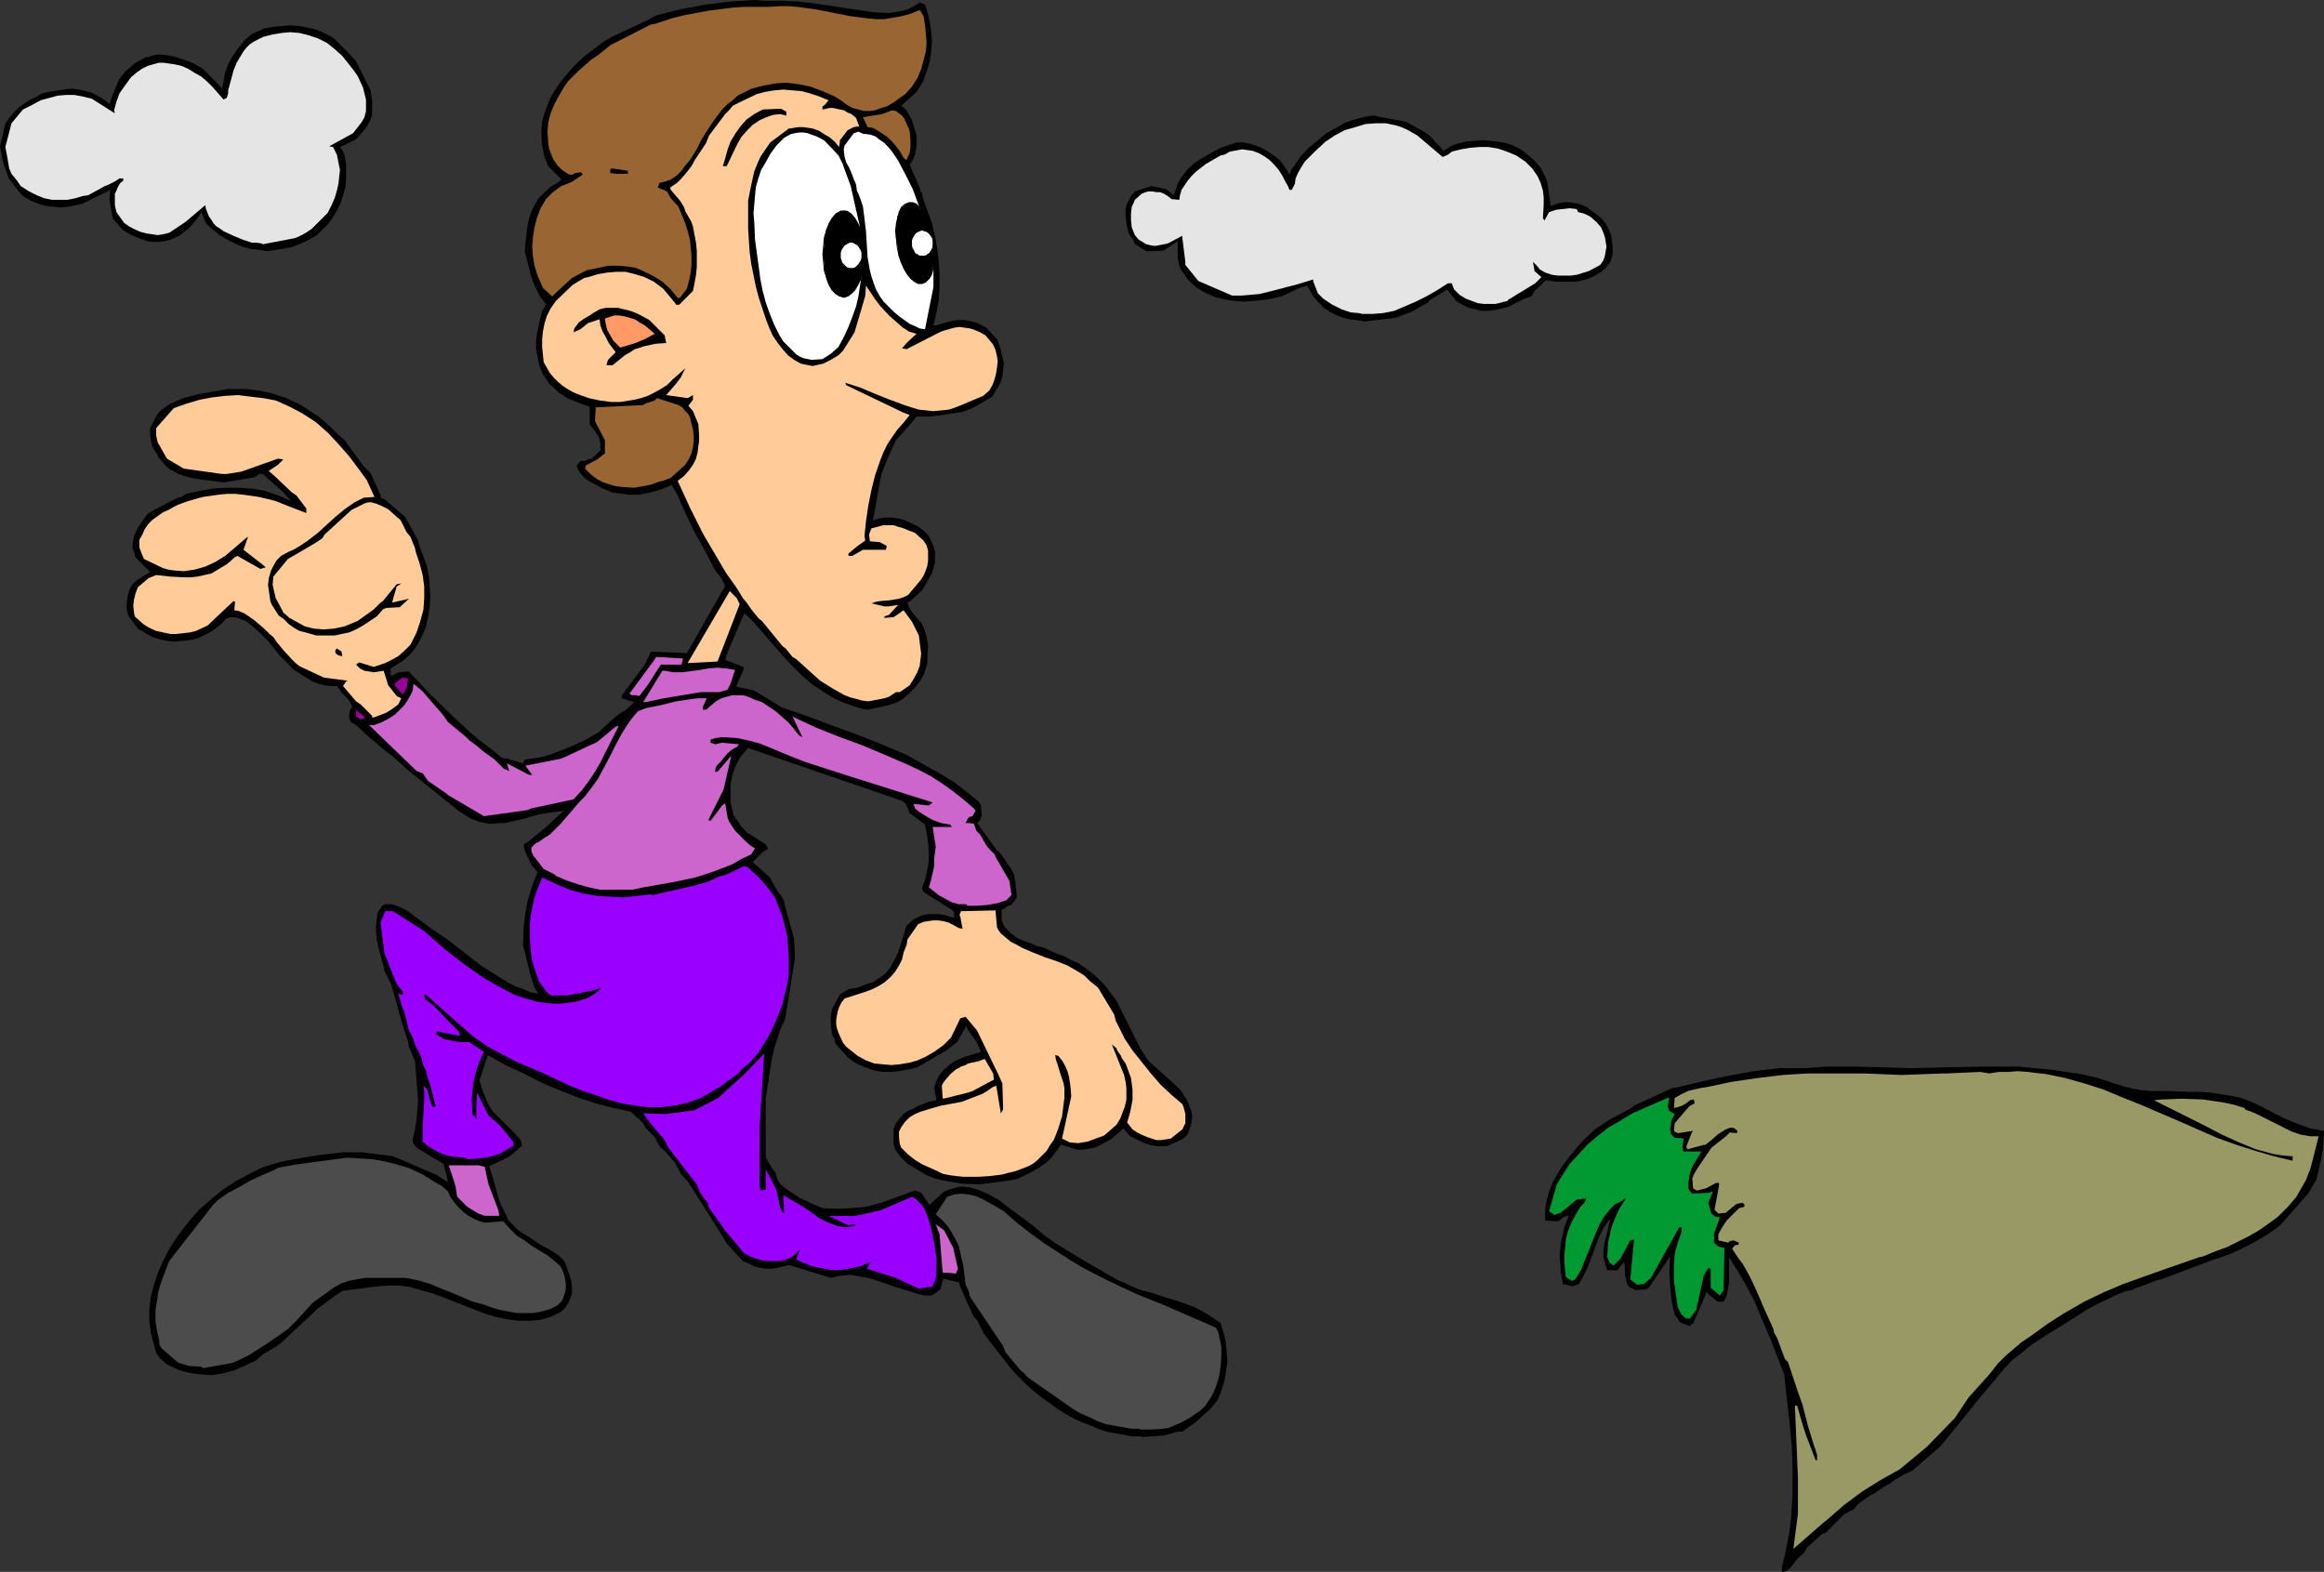 <?xml version="1.0" encoding="UTF-8" standalone="no"?>
<svg
   version="1.0"
   width="129.766mm"
   height="87.767mm"
   id="svg43"
   sodipodi:docname="Jumping Over Edge 2.wmf"
   xmlns:inkscape="http://www.inkscape.org/namespaces/inkscape"
   xmlns:sodipodi="http://sodipodi.sourceforge.net/DTD/sodipodi-0.dtd"
   xmlns="http://www.w3.org/2000/svg"
   xmlns:svg="http://www.w3.org/2000/svg">
  <rect width="100%" height="100%" fill="#333333" stroke="none"/>
  <sodipodi:namedview
     id="namedview43"
     pagecolor="#ffffff"
     bordercolor="#000000"
     borderopacity="0.25"
     inkscape:showpageshadow="2"
     inkscape:pageopacity="0.0"
     inkscape:pagecheckerboard="0"
     inkscape:deskcolor="#d1d1d1"
     inkscape:document-units="mm" />
  <defs
     id="defs1">
    <pattern
       id="WMFhbasepattern"
       patternUnits="userSpaceOnUse"
       width="6"
       height="6"
       x="0"
       y="0" />
  </defs>
  <path
     style="fill:#000000;fill-opacity:1;fill-rule:evenodd;stroke:none"
     d="m 376.528,331.72 h -0.485 v -0.969 l 0.646,-2.585 0.485,-2.424 0.485,-2.585 0.323,-2.585 0.323,-5.17 v -5.009 l -0.162,-5.17 -0.485,-5.009 -1.131,-10.179 -2.424,-6.302 -2.586,-6.14 -1.293,-3.07 -1.616,-3.07 -1.778,-3.07 -1.939,-3.07 v 5.332 l -0.485,2.747 -0.646,1.293 h -1.293 l -1.939,-1.616 -0.323,-0.485 -2.909,6.786 h -0.323 l -0.323,0.485 -2.101,-0.808 -0.485,-0.808 -0.646,-0.808 -0.323,-1.454 -0.323,-1.616 -0.323,-3.07 -0.162,-3.07 0.162,-3.07 -4.525,6.625 -0.646,0.323 -2.101,0.162 -1.293,-0.646 -0.485,-0.646 -0.162,-0.646 -0.323,-1.293 v -1.454 l -0.162,-1.293 -1.454,1.777 h -0.485 -1.616 l -0.485,-1.454 -0.323,-1.293 v -1.454 l 0.162,-1.293 0.646,-2.585 0.646,-2.747 -0.323,0.323 -1.131,1.616 -0.808,1.616 -0.646,1.616 -0.646,1.777 -1.293,3.393 -0.808,1.616 -0.97,1.777 -1.293,0.485 -2.101,-0.485 -0.485,-2.908 v -0.969 l -0.162,-1.293 v -1.293 l 0.162,-1.454 0.162,-1.293 0.646,-2.747 0.97,-2.585 -1.293,0.485 -0.97,0.808 h -0.485 l -2.262,-0.162 v -2.585 l 0.323,-1.777 0.485,-1.777 0.808,-1.939 0.97,-1.777 1.131,-1.777 1.454,-1.939 1.454,-1.777 1.616,-1.777 2.424,-2.262 2.747,-1.777 0.808,-0.485 3.717,-1.939 0.808,-0.646 8.08,-3.716 1.131,-0.162 5.333,-1.293 5.333,-1.131 5.333,-0.969 5.494,-0.646 h 4.525 0.97 l 4.202,-0.323 h 6.464 l 11.635,0.323 14.867,-0.323 h 1.131 6.787 l 3.232,0.323 3.394,0.323 3.394,0.485 3.232,0.485 3.394,0.808 3.394,1.131 2.101,0.646 1.939,0.485 2.101,0.323 1.939,0.162 h 4.04 l 3.878,0.162 h 2.262 l 2.101,0.162 2.101,0.323 2.101,0.323 2.262,0.485 2.101,0.808 2.101,0.969 2.101,1.131 2.909,1.454 2.747,1.131 2.747,0.969 2.747,0.485 -0.162,3.393 -0.485,2.747 -0.646,2.747 -0.323,1.454 -0.808,1.293 -0.808,1.454 -1.293,1.454 -4.686,5.332 -1.939,1.454 -1.778,1.131 -2.262,1.293 -2.262,1.131 -2.424,1.131 -2.262,0.808 -1.131,0.323 -11.15,4.201 -0.808,0.162 -3.394,1.293 -1.131,0.323 -0.808,0.485 -1.131,0.162 -2.101,0.808 -1.939,0.969 -2.101,0.969 -2.101,1.131 -4.04,2.585 -4.202,2.585 -3.717,2.424 -1.939,1.616 -2.101,1.616 -1.778,1.939 -1.616,1.939 -3.394,4.039 -3.232,4.039 -5.01,6.14 -5.979,5.17 -1.454,0.646 -2.262,1.293 -0.808,0.646 -1.939,1.131 -1.616,1.131 -0.485,0.162 -2.101,1.454 -0.808,0.646 -0.808,0.969 -2.101,1.131 -3.878,3.878 -0.646,0.162 -3.232,2.908 -0.646,1.131 -1.293,1.131 -1.778,2.262 z"
     id="path1" />
  <path
     style="fill:#999965;fill-opacity:1;fill-rule:evenodd;stroke:none"
     d="m 378.467,326.872 0.485,-3.716 0.485,-3.716 v -3.878 -3.716 l -0.323,-7.594 -0.323,-7.594 h 0.485 l 0.97,3.393 0.808,2.585 1.293,3.393 0.323,0.808 0.485,1.293 h 0.323 v -1.131 l -0.808,-2.424 -1.131,-3.716 -1.131,-4.363 -0.97,-2.747 -2.101,-6.302 -0.646,-0.646 -1.616,-4.363 -0.646,-1.131 -0.162,-0.808 -2.262,-5.009 -0.323,-0.808 -1.131,-2.585 -1.293,-2.747 -1.454,-2.585 -0.97,-1.293 -0.97,-1.454 -0.323,-0.485 0.485,-0.646 0.323,-0.162 h 0.485 l 0.162,-0.485 -1.131,-0.485 -0.808,0.162 -0.323,0.323 -2.101,-0.485 v -1.293 l 0.808,-1.454 0.97,-1.454 1.293,-1.293 1.293,-1.293 1.131,-0.323 v -0.485 l -0.323,-0.323 -1.131,0.162 -0.323,0.162 -1.778,1.454 -0.323,0.323 -1.616,0.162 -0.808,-0.808 0.97,-5.17 v -0.485 h -0.646 l -2.101,1.131 -1.939,0.485 -0.808,-0.485 -0.162,-2.101 0.323,-0.808 0.646,-1.131 3.07,-4.524 3.07,-2.424 0.808,-0.808 1.454,0.162 0.162,-0.485 -0.808,-0.646 h -0.808 l -0.808,0.323 -0.808,0.485 -0.808,0.485 -1.454,1.293 -1.454,1.131 v -0.162 l -3.555,0.969 -0.323,-0.485 1.131,-2.908 0.323,-0.485 -3.232,0.485 -0.646,-0.323 -0.162,-0.323 0.162,-1.454 3.07,-3.555 1.131,-0.646 -0.162,-0.808 -0.808,0.162 -0.808,0.646 -0.808,0.485 -0.97,0.323 -0.808,0.162 0.162,-2.101 1.454,-0.808 1.293,-0.646 1.293,-0.323 1.454,-0.323 1.131,-0.162 5.333,-1.131 5.494,-0.808 5.333,-0.646 2.586,-0.162 2.747,-0.162 h 11.958 l 7.757,0.323 8.726,-0.323 h 0.808 l 7.11,-0.323 1.939,0.323 1.939,-0.323 h 2.101 l 1.939,-0.162 2.101,0.162 4.04,0.485 3.878,0.808 4.04,1.131 4.04,1.293 3.878,1.616 4.04,1.616 7.918,3.393 8.08,3.555 4.04,1.454 4.04,1.293 3.878,1.131 4.04,0.969 v -0.969 h -0.485 l -1.778,-0.162 -1.939,-0.323 -1.778,-0.485 -1.778,-0.485 -3.555,-1.454 -3.555,-1.616 -3.717,-1.939 -7.11,-3.555 -3.555,-1.777 1.454,-0.162 4.525,-0.162 4.363,0.162 2.262,0.323 2.101,0.323 2.262,0.485 2.101,0.646 0.162,0.323 2.101,0.808 1.939,0.969 3.878,1.939 1.939,0.969 1.939,0.646 1.939,0.323 h 0.808 0.97 l -1.131,4.524 -0.646,2.424 -0.97,2.424 -1.293,2.262 -0.646,1.131 -0.808,0.969 -0.97,1.131 -0.97,0.969 -1.131,1.131 -1.293,0.969 -2.747,1.939 -2.262,1.293 -2.262,1.131 -2.262,1.131 -2.262,0.808 -2.747,1.131 -0.808,0.162 -6.949,2.424 -5.01,1.777 -4.04,1.454 -4.202,1.777 -4.04,1.939 -4.202,2.424 -3.555,2.262 -3.555,2.585 -1.939,1.293 -3.394,2.908 -1.616,1.616 -1.778,2.262 -4.363,4.847 -2.909,4.363 -5.494,5.655 -0.485,0.485 -5.656,4.686 -4.04,2.262 -3.878,2.424 -3.717,2.747 -3.717,3.232 -0.808,0.646 z"
     id="path2" />
  <path
     style="fill:#000000;fill-opacity:1;fill-rule:evenodd;stroke:none"
     d="m 240.622,303.12 h -1.616 l -1.778,-0.323 -1.778,-0.323 -1.778,-0.323 -1.616,-0.485 -1.778,-0.808 -1.778,-0.646 -1.778,-0.808 -1.778,-0.969 -1.778,-1.131 -1.778,-1.293 -1.616,-1.131 -1.778,-1.454 -1.616,-1.454 -1.616,-1.616 -1.454,-1.616 -5.656,-7.271 -0.97,-1.939 -0.485,-0.969 -0.646,-0.646 -0.485,-0.969 -1.616,-3.555 -0.323,-0.808 -0.646,-1.454 v -0.485 l -3.394,-0.808 -0.646,2.262 -1.293,0.969 -0.646,0.323 h -1.293 l -1.454,-0.323 -2.586,-0.808 -2.586,-0.808 -2.747,-0.969 -2.586,-0.808 -2.747,-0.485 -1.131,-0.162 -1.454,0.162 -1.293,0.162 -1.293,0.323 -8.888,-2.747 -1.131,0.323 -1.293,0.323 -1.131,0.162 h -1.293 l -1.131,-0.162 -1.293,-0.323 -1.131,-0.646 -1.293,-0.485 -3.394,-3.716 -0.646,-1.131 -7.434,-11.795 -1.616,-1.777 -1.131,-2.262 -2.262,-2.585 -0.808,-0.646 -0.646,-0.969 -0.646,-1.293 -1.939,-1.939 -0.485,-0.969 -2.586,-2.424 -3.717,-0.808 -3.717,-0.969 -3.878,-1.293 -3.717,-1.454 -3.878,-1.616 -3.717,-1.939 -3.878,-1.777 -3.717,-2.101 -0.808,2.424 -0.97,3.07 0.323,0.646 0.162,0.808 0.97,2.424 0.323,0.808 0.97,1.616 4.848,4.847 1.131,1.293 0.162,0.646 0.162,0.485 -2.586,2.262 -1.939,0.969 -2.424,1.131 2.262,7.756 1.454,2.908 0.323,0.808 0.646,0.646 1.131,1.131 0.808,0.646 0.808,0.485 1.293,0.808 2.424,1.616 1.293,0.646 1.293,0.808 1.131,0.808 0.646,0.646 0.485,0.646 1.293,3.716 0.162,1.454 v 1.454 l -0.485,1.293 -0.808,1.454 -1.131,1.131 -0.485,0.162 -1.616,0.808 -2.262,0.646 -2.262,0.162 h -2.262 l -2.424,-0.323 -2.262,-0.485 -2.262,-0.646 -4.525,-1.777 -4.525,-1.777 -2.262,-0.808 -2.262,-0.646 -2.262,-0.646 -2.262,-0.323 h -2.262 l -2.424,0.162 -6.302,0.808 -1.131,0.162 -1.454,0.969 -3.717,2.747 -7.757,7.271 -1.131,0.808 -2.747,1.616 -1.454,1.293 -2.424,1.131 -2.262,0.969 -2.424,0.646 -2.262,0.323 -2.262,-0.162 -2.424,-0.323 -2.262,-0.646 -2.424,-1.131 -1.454,-1.293 -0.808,-1.131 -0.485,-1.777 -0.646,-2.585 -0.323,-2.424 v -2.585 l 0.323,-2.424 0.646,-2.585 0.808,-2.424 1.131,-2.585 1.293,-2.585 1.939,-2.908 2.101,-2.747 2.262,-2.585 2.586,-2.262 2.586,-2.101 2.747,-1.777 2.747,-1.454 2.586,-1.293 1.454,-0.485 2.747,-0.808 4.363,-0.808 4.202,-0.646 4.202,-0.485 h 2.101 2.101 l 6.464,0.808 9.05,3.878 2.586,1.616 -0.323,-1.616 -0.646,-2.262 -5.656,-3.393 -0.646,-0.808 -0.162,-0.323 v -0.646 l 0.485,-2.101 0.323,-2.101 0.162,-1.939 0.162,-2.101 -0.323,-4.039 -0.323,-4.201 -1.293,-3.07 -0.162,-0.969 -1.293,-4.039 -2.262,-8.079 -1.454,-2.908 -0.162,-0.969 -0.808,-2.747 -0.646,-2.908 -0.162,-1.454 v -1.454 l 0.162,-1.454 0.162,-1.293 0.97,-1.454 0.646,-0.323 h 0.646 0.646 l 0.646,0.162 1.293,0.485 1.293,0.646 5.494,4.039 2.909,1.939 7.272,5.655 3.07,1.939 2.909,1.777 1.616,0.808 1.454,0.485 1.454,0.646 1.616,0.323 -0.808,-1.293 -0.97,-3.07 -0.97,-4.039 -0.485,-1.777 0.162,-4.201 0.323,-2.585 0.485,-2.585 0.808,-2.747 0.97,-2.585 0.323,-0.808 -1.131,-1.293 -1.131,-2.262 -0.485,-1.131 -0.162,-1.131 0.97,-0.646 3.394,-2.747 4.04,-3.716 h 0.162 l -1.454,0.162 -1.293,0.162 -2.909,0.485 -2.747,0.808 -2.747,0.646 -1.454,0.323 h -1.293 l -1.454,0.162 -1.293,-0.162 -1.454,-0.323 -1.293,-0.485 -1.454,-0.808 -1.454,-0.969 -10.666,-8.564 -3.394,-3.07 -1.131,-0.808 -4.202,-3.555 -2.262,-2.101 -1.131,-0.646 -0.323,-0.808 v -0.808 l 0.162,-0.808 0.485,-0.808 -0.646,-1.293 -1.778,-1.939 -0.162,-0.323 -0.646,-0.808 h -1.131 l -1.454,-0.162 -1.293,-0.323 -1.293,-0.485 -1.293,-0.808 -1.293,-0.808 -1.454,-0.969 -1.293,-1.293 -1.454,-1.454 -1.293,-1.616 -1.454,-1.777 -1.454,-1.454 -1.616,-1.454 -1.454,-1.131 -0.97,-0.323 -0.646,-0.323 -0.97,-0.162 h -0.808 l -0.808,0.323 -0.808,0.969 -2.101,1.616 -1.131,0.646 -2.101,0.969 -1.454,0.323 -1.616,0.162 -1.616,0.162 -1.616,-0.162 -1.454,-0.323 -1.616,-0.485 -1.454,-0.808 -1.616,-0.969 -2.101,-2.908 -0.323,-1.616 0.162,-1.616 0.323,-1.616 0.323,-0.808 0.485,-0.808 0.808,-0.808 2.909,-1.777 -3.07,-3.07 -0.323,-1.131 -0.323,-0.808 v -0.969 l 0.162,-0.808 0.162,-0.808 0.808,-1.777 1.131,-1.616 0.808,-1.131 1.131,-0.808 5.333,-2.747 0.808,-0.162 0.97,-0.646 2.909,-0.646 2.747,-0.485 2.747,-0.162 h 2.747 l 2.747,0.162 2.747,0.485 2.747,0.969 2.747,1.131 v 0 l -1.616,-1.777 -4.363,-3.878 h -0.808 l -0.808,0.646 -0.808,0.162 -5.818,0.969 -5.01,-0.646 -1.939,-0.323 -1.616,-0.485 -0.97,-0.323 -0.808,-0.485 -0.97,-0.485 -0.808,-0.646 -1.778,-2.101 v -0.323 l -0.485,-0.646 -0.485,-0.808 -0.323,-0.808 -0.162,-0.646 -0.162,-1.293 v -1.454 l 1.616,-3.07 0.808,-0.808 1.616,-1.131 2.909,-1.293 3.07,-0.808 6.302,-1.131 h 1.131 2.747 l 2.747,0.323 2.909,0.646 2.909,0.969 2.747,1.293 1.293,0.808 1.454,0.969 1.293,0.808 1.293,1.131 1.293,1.131 1.293,1.293 1.616,1.454 3.878,5.332 1.616,1.616 2.101,4.686 v 0.485 l 0.808,0.323 4.363,3.716 2.747,5.009 0.162,0.808 1.616,4.363 0.485,2.262 0.162,2.262 0.162,2.101 -0.162,2.101 -0.323,2.262 -0.485,2.101 -0.97,2.262 -1.293,2.262 -1.131,1.293 -1.454,1.293 -1.293,0.808 -1.293,0.808 v 1.131 l 0.162,0.485 1.454,-0.808 2.262,-0.162 4.686,5.009 5.01,4.847 2.424,2.262 2.586,2.262 2.586,1.939 2.424,1.939 v 0 l 1.131,0.162 3.232,0.969 0.323,-0.808 3.394,-0.485 1.778,-0.485 2.586,-0.969 2.747,-1.131 2.747,-1.293 2.747,-1.616 v -0.162 l 3.394,-3.07 1.131,-0.808 0.485,-0.162 1.293,-1.131 0.808,-0.808 -2.586,-0.808 v -0.646 l 4.848,-6.463 1.293,-2.747 7.595,0.323 8.08,-14.219 -0.323,-0.646 -0.485,-0.969 -1.293,-1.616 -2.101,-4.039 -2.262,-4.039 -1.939,-4.039 -1.778,-4.039 -0.97,-1.616 v -0.323 l -2.262,0.969 -2.262,0.646 -2.424,0.485 h -2.262 l -2.424,-0.323 -1.131,-0.162 -1.131,-0.485 -1.131,-0.485 -1.131,-0.646 -1.293,-0.646 -1.131,-0.808 -0.808,-0.969 -0.485,-0.646 -0.323,-0.969 0.808,-0.969 h 0.97 l 0.646,-0.323 0.808,-0.162 1.778,-1.777 v -0.808 -0.646 l -0.162,-0.646 -0.162,-0.646 -0.808,-1.293 -1.131,-1.454 v -3.716 l -1.939,-0.646 -1.939,-0.808 -0.808,-0.323 -0.97,-0.646 -0.97,-0.646 -0.97,-0.969 -0.808,-0.646 -0.808,-1.131 -0.646,-0.969 -0.485,-1.131 -0.323,-0.969 -0.323,-1.616 -0.323,-1.616 v -1.616 l 0.162,-1.616 0.323,-1.454 0.323,-1.616 0.485,-1.777 0.808,-1.454 -1.293,-1.616 -0.808,-1.616 -0.646,-1.454 -0.485,-1.454 -0.323,-1.454 -0.97,-3.555 0.323,-2.908 0.323,-2.747 0.323,-1.293 0.485,-1.454 0.646,-1.293 0.808,-1.454 2.747,-2.585 1.454,-0.808 0.646,-0.646 -2.747,-2.747 -0.808,-1.939 -0.162,-0.808 -0.323,-1.616 -0.162,-1.777 v -1.616 l 0.162,-1.777 0.485,-1.616 0.646,-1.777 0.646,-1.616 0.97,-1.616 1.131,-1.616 1.293,-1.616 1.293,-1.454 1.454,-1.454 1.454,-1.293 1.778,-1.293 1.616,-1.293 1.939,-1.131 7.272,-3.393 2.101,-1.131 5.171,-1.293 5.171,-0.969 5.171,-0.646 L 159.176,0 l 2.424,0.162 h 3.394 l 3.232,0.162 3.07,0.323 3.394,0.485 3.07,0.485 3.394,0.485 3.232,0.485 3.232,0.162 3.07,-0.485 0.97,-0.323 2.101,-1.131 0.323,-0.323 1.131,0.485 0.485,1.454 0.485,2.101 0.323,2.101 0.162,2.101 -0.162,2.262 -0.323,2.101 -0.646,2.101 -0.808,2.101 -1.293,2.101 -3.232,2.908 0.97,0.808 0.646,1.131 0.646,1.131 0.323,1.131 0.323,0.969 0.323,1.131 v 0.969 1.131 l -0.162,0.969 -0.162,0.969 -0.485,1.131 -0.646,0.969 2.101,4.847 0.162,0.808 0.323,0.323 0.162,0.969 1.939,5.332 0.646,2.747 0.485,2.747 0.323,2.747 0.162,2.585 v 2.747 l -0.162,2.747 -0.485,2.585 -0.646,2.747 h 0.646 l 0.97,-0.323 1.131,-0.323 1.293,-0.323 1.131,-0.162 h 1.293 l 1.131,0.162 1.293,0.323 1.131,0.485 1.131,0.646 2.262,2.424 0.323,0.808 0.485,1.454 0.323,1.454 0.323,1.293 -0.162,1.454 -0.162,1.454 -0.485,1.454 -0.808,1.293 -0.808,1.454 -4.202,2.424 -2.101,0.808 -6.626,0.969 h -3.07 l -1.454,1.777 -2.909,3.232 -0.808,1.777 -0.808,1.777 -1.454,3.555 -1.778,9.856 1.293,-0.485 1.293,-0.162 h 1.454 l 1.293,0.162 1.293,0.323 1.293,0.646 1.454,0.646 1.293,0.969 1.131,1.131 0.97,2.101 0.323,1.131 v 1.293 1.131 l -0.323,1.131 -0.323,1.131 -0.646,1.131 -0.646,1.131 -0.808,1.293 -2.586,2.424 -0.485,0.162 0.485,1.293 0.808,1.131 0.808,0.969 0.808,0.808 0.485,0.969 0.323,0.969 0.323,0.969 0.162,0.969 0.162,0.969 -0.162,2.908 v 0.808 l -0.162,0.646 -0.485,1.616 -0.808,1.454 -1.131,1.454 -1.293,1.293 -1.293,1.131 -1.454,0.808 -1.616,0.485 -4.202,0.969 -1.131,-0.162 -1.131,-0.323 -2.424,-0.808 -2.262,-0.969 -2.424,-1.454 -2.424,-1.616 -2.262,-1.939 -2.101,-2.101 -2.101,-2.262 -6.464,-7.433 -1.454,-1.293 -3.394,7.917 -0.646,1.939 3.878,1.454 v 0.646 l -1.454,3.232 v 0.323 l 3.717,0.808 5.818,3.555 5.171,1.777 2.586,0.969 2.586,0.969 5.333,1.939 5.333,2.101 5.333,2.262 2.586,1.454 2.586,1.454 2.586,1.454 2.586,1.616 2.424,1.939 2.424,1.939 0.485,0.808 0.162,2.101 -0.323,0.969 -0.646,0.646 1.293,1.777 2.909,4.039 0.323,0.162 0.808,0.969 1.131,1.777 0.646,0.808 0.646,1.293 0.323,1.616 0.323,3.232 -0.646,0.969 -0.646,0.646 -0.808,0.323 -0.646,0.485 -0.485,0.162 v 2.262 l 0.646,1.454 0.646,0.646 0.646,0.646 1.293,0.969 1.454,0.646 1.454,0.485 1.454,0.646 1.454,0.323 1.293,0.646 1.454,0.646 1.454,0.485 1.454,0.808 1.454,0.646 1.454,0.969 1.454,1.131 1.293,1.131 1.293,1.293 1.131,1.454 1.454,1.939 5.01,10.018 0.485,0.808 1.293,1.939 4.363,3.878 2.262,2.101 0.646,0.969 0.646,0.969 0.485,0.969 0.323,0.969 0.323,0.646 0.162,1.293 -0.162,1.293 -0.323,1.131 -0.646,1.454 -0.97,0.808 -2.101,0.969 -1.131,0.485 h -1.131 -1.131 l -0.97,-0.162 -1.131,-0.323 -1.131,-0.485 -2.262,-1.131 -1.454,-1.616 -2.586,2.262 -1.778,0.969 -1.616,0.808 -1.778,0.323 -1.778,0.162 -3.717,-1.131 v 0.162 l -0.808,1.131 -0.97,1.293 -1.293,1.293 -1.454,0.969 -1.616,0.969 -1.616,0.808 -1.454,0.646 -1.616,0.323 -6.302,0.808 -3.717,-0.162 -1.939,-0.323 -1.939,-0.323 -1.939,-0.485 -1.939,-0.808 -1.778,-1.131 -1.939,-1.131 -0.646,-0.646 -0.485,-0.485 -0.808,-0.969 -0.646,-0.969 -0.323,-1.131 v -3.232 l 0.485,-1.131 0.808,-0.969 0.808,-0.969 0.97,-0.646 1.131,-0.485 1.131,-0.646 0.97,-0.323 1.131,-0.485 1.616,-0.323 -0.485,-2.585 0.323,-1.131 0.808,-1.616 0.97,-1.131 1.131,-0.969 1.131,-0.808 1.131,-0.485 1.131,-0.485 1.131,-0.323 2.101,-0.646 v 0 l -0.808,-1.939 -1.939,-2.747 -0.323,-0.808 -1.939,3.393 -2.262,1.777 -6.141,3.555 -1.939,0.485 -1.778,0.323 -1.778,0.162 h -1.939 l -1.778,-0.323 -1.778,-0.646 -1.939,-0.808 -1.778,-1.293 -2.586,-2.908 -0.162,-0.969 -0.485,-0.808 -0.162,-0.808 -0.162,-1.616 v -1.616 l 0.323,-1.616 1.616,-2.908 1.778,-1.131 1.939,-0.323 2.101,-0.808 1.131,-0.323 0.97,-0.646 0.97,-0.646 0.97,-0.808 0.808,-1.131 0.646,-1.131 0.97,-1.939 1.778,-5.655 1.454,-1.293 0.97,-0.485 1.131,-0.485 1.131,-0.162 h 1.131 0.97 l 1.131,0.162 2.101,0.646 v -1.131 l -0.323,-0.485 -6.141,-3.878 -0.162,-0.323 -0.162,-0.485 0.646,-1.616 0.323,-1.454 0.323,-1.616 0.162,-1.616 v -1.616 l -0.162,-1.616 -0.162,-1.454 -0.323,-1.616 -0.162,-0.808 -3.232,-2.424 -0.808,-1.939 -0.808,-0.646 -32.482,-11.149 -0.97,1.131 -0.808,0.969 -0.485,0.969 -0.485,0.969 -0.646,1.939 -0.323,1.939 v 0.808 1.293 1.293 l 0.646,2.908 0.808,1.131 0.646,0.969 1.293,1.454 4.04,2.585 0.485,0.969 -0.97,0.485 -2.262,2.262 3.232,2.908 0.485,0.485 0.323,0.646 0.646,1.131 0.646,1.131 0.808,0.969 0.485,0.969 0.162,0.969 1.939,6.948 0.162,2.908 v 1.454 l -1.616,10.018 -0.485,2.747 -0.97,2.101 -0.646,1.939 -0.646,2.101 -0.485,2.101 -0.323,2.101 -0.323,2.101 -0.646,4.039 v 3.716 7.594 1.293 l 0.97,1.616 0.646,1.131 0.485,0.323 v 0.323 l 0.323,1.131 0.485,0.808 0.97,0.969 1.131,0.808 2.262,1.454 2.424,1.131 2.262,0.969 3.232,0.162 3.07,-0.162 3.07,-0.323 3.07,-0.808 7.11,-2.585 1.293,0.485 1.778,2.585 2.909,-2.747 1.131,-0.485 1.131,-0.323 1.131,-0.323 h 0.97 l 1.293,0.162 1.131,0.323 1.293,0.485 1.131,0.485 2.424,1.293 2.262,1.777 4.848,3.555 2.262,1.939 2.424,1.777 6.626,4.039 5.333,3.07 1.454,0.808 1.454,0.646 2.909,1.293 2.909,0.808 1.454,0.485 1.454,0.485 2.747,0.808 3.07,1.131 1.293,0.646 1.454,0.808 1.454,0.969 1.454,0.969 0.646,2.101 0.485,2.101 0.162,2.101 0.162,1.939 -0.323,2.101 -0.323,1.939 -0.646,2.101 -0.808,1.939 -1.454,1.777 -1.616,1.454 -1.616,1.454 -1.616,1.131 -1.131,0.808 h -0.97 l -2.909,0.808 -4.686,0.323 z"
     id="path3" />
  <path
     style="fill:#4c4c4c;fill-opacity:1;fill-rule:evenodd;stroke:none"
     d="m 240.299,301.505 h -1.616 l -1.778,-0.323 -1.778,-0.323 -1.778,-0.323 -1.778,-0.646 -1.616,-0.808 -1.939,-0.808 -1.616,-0.969 -9.696,-6.786 -0.485,-0.646 -0.808,-0.646 -3.232,-3.878 -0.485,-1.293 -6.626,-9.856 -0.485,-0.808 v -0.485 l -0.323,-0.808 -0.485,-0.969 -0.485,-4.039 -0.323,-1.293 -0.323,-1.454 -0.323,-1.454 -0.646,-1.293 -0.808,-1.454 -0.808,-1.293 -1.131,-1.293 -1.454,-1.293 2.424,-3.716 1.454,-0.485 1.454,-0.162 1.616,0.162 1.454,0.323 1.454,0.646 1.454,0.808 1.454,0.808 1.616,0.969 2.747,2.424 2.909,2.262 2.909,2.101 2.747,1.777 2.747,1.777 2.747,1.616 2.747,1.454 2.909,1.454 5.494,2.585 5.656,2.262 11.15,4.847 0.485,0.969 0.646,3.07 v 2.101 l -0.162,2.101 -0.323,2.101 -0.646,2.101 -0.485,1.131 -0.485,0.969 -0.646,0.969 -0.646,0.969 -0.97,0.969 -0.97,0.646 -1.131,0.808 -1.131,0.646 -1.293,0.646 -1.131,0.485 -1.131,0.485 -1.131,0.162 -2.424,0.162 h -2.262 z"
     id="path4" />
  <path
     style="fill:#4c4c4c;fill-opacity:1;fill-rule:evenodd;stroke:none"
     d="m 42.501,288.417 -2.586,-0.162 -2.262,-0.646 -3.555,-3.07 -0.485,-0.808 v -0.808 l -0.485,-2.101 -0.323,-2.101 v -2.101 l 0.323,-2.101 0.323,-2.101 0.646,-2.101 0.808,-2.101 0.808,-2.101 9.211,-11.795 1.131,-1.131 2.101,-1.454 2.424,-1.293 2.262,-1.293 2.424,-1.131 2.262,-0.969 1.293,-0.646 3.555,-0.646 3.555,-0.485 3.717,-0.485 3.555,-0.485 2.586,0.162 2.747,0.162 2.747,0.485 2.586,0.646 2.586,0.808 2.747,1.293 2.586,1.616 1.454,0.808 1.293,1.131 0.485,1.131 0.808,1.131 0.97,1.131 0.97,0.969 1.131,0.808 1.131,0.646 1.131,0.485 1.131,0.323 3.878,-0.323 1.454,1.616 1.454,1.454 1.616,0.969 1.454,1.131 3.232,1.939 1.454,1.131 1.454,1.293 0.485,0.969 0.323,0.969 0.162,0.808 0.162,0.969 v 0.969 l -0.162,0.808 -0.323,0.969 -0.323,0.808 -0.97,0.969 -1.616,0.808 -1.778,0.485 -1.778,0.323 h -1.778 -1.616 l -1.778,-0.323 -1.778,-0.323 -1.616,-0.485 -1.778,-0.646 -2.424,-0.646 -2.262,-0.969 -2.262,-0.969 -2.101,-0.808 -2.262,-0.969 -2.101,-0.646 -2.262,-0.485 -1.131,-0.162 h -0.97 -1.939 -1.778 -3.555 l -1.778,0.323 -1.778,0.323 -1.778,0.646 -1.616,0.969 -4.202,3.07 -3.232,3.555 -1.939,1.939 -3.232,2.262 -1.454,0.969 -1.778,1.131 -1.778,1.131 -1.616,0.808 -1.778,0.808 -6.302,1.131 z"
     id="path5" />
  <path
     style="fill:#009932;fill-opacity:1;fill-rule:evenodd;stroke:none"
     d="m 355.843,278.237 -0.97,-0.808 -0.808,-1.616 -0.808,-5.494 v -0.808 -2.424 l 0.162,-2.424 0.646,-2.424 0.808,-2.262 v -0.969 h -0.485 l -5.979,10.664 -1.454,1.293 -1.454,0.162 -1.454,-1.131 0.808,-8.402 -0.808,0.162 -1.293,2.424 -0.808,1.454 -1.454,1.454 -0.808,-0.646 -0.485,-1.131 0.162,-3.07 0.323,-1.454 0.323,-1.454 0.485,-1.454 0.646,-1.454 0.646,-1.454 0.97,-1.454 0.485,-0.808 -1.131,0.808 -1.293,0.646 -0.97,0.969 -0.808,0.969 -0.808,1.131 -0.646,1.131 -0.97,2.262 -0.97,2.424 -0.97,2.424 -0.97,2.424 -0.646,1.131 -0.646,0.969 -0.646,0.323 -1.293,-0.808 -0.162,-1.293 -0.162,-1.616 v -1.777 l 0.162,-1.616 0.162,-1.777 0.485,-1.777 0.646,-1.616 0.97,-1.777 0.97,-1.616 0.808,-0.808 0.323,-0.646 v -0.323 l -1.939,0.323 -3.394,2.747 -0.97,0.323 -0.323,0.162 -1.131,-0.808 1.616,-5.655 1.293,-2.101 1.454,-2.262 1.939,-2.101 1.778,-1.939 2.101,-1.777 2.262,-1.777 2.262,-1.293 2.101,-1.293 1.131,-0.646 7.434,-3.232 -0.323,1.939 0.323,0.969 1.131,0.646 -0.323,0.646 -0.323,0.646 -0.162,0.969 -0.162,0.969 0.162,0.969 0.808,0.808 1.939,0.162 -0.323,1.777 0.162,0.646 0.162,0.323 h 3.717 l -1.778,2.908 -0.485,1.131 -0.323,1.293 -0.162,1.131 v 1.293 l 0.162,0.485 0.646,0.646 3.394,-0.162 0.97,-0.323 -0.97,2.424 0.485,1.777 0.162,0.485 0.808,0.646 0.97,0.162 -0.808,2.262 -0.485,1.454 0.162,0.646 -0.162,0.646 0.162,0.485 0.808,0.646 1.293,0.323 -0.162,7.594 v 1.293 l -0.808,1.131 -1.939,-1.616 v -4.039 l -0.485,-0.162 -0.97,1.616 -1.616,7.271 -1.293,1.777 z"
     id="path6" />
  <path
     style="fill:#9900ff;fill-opacity:1;fill-rule:evenodd;stroke:none"
     d="m 193.92,271.936 -3.232,-1.454 -1.616,-0.808 -6.141,-1.939 0.808,-1.454 -2.262,0.969 -1.616,0.323 -1.778,0.323 -1.616,0.162 -1.616,-0.162 -1.616,-0.323 -1.778,-0.323 -1.616,-0.646 -1.778,-0.808 0.808,-2.262 -0.808,0.969 -0.97,0.808 -1.293,0.485 -1.293,0.323 h -1.131 -1.293 l -1.293,-0.162 -1.131,-0.323 -1.293,-0.485 -1.293,-0.646 -4.04,-4.847 -3.555,-5.009 v -0.646 l -1.131,-1.454 -0.646,-0.969 -0.646,-1.616 -5.979,-7.756 -0.808,-1.616 -2.586,-3.07 -1.293,-1.616 -0.646,-0.969 4.686,0.162 6.141,-0.808 5.01,-2.585 0.323,-0.323 5.333,-4.847 4.04,-4.201 -0.97,15.511 v 12.118 l 0.162,1.293 1.131,-0.162 v -4.363 l 2.262,4.363 0.808,3.878 0.323,0.485 0.162,0.485 0.323,0.162 -0.162,-3.878 1.939,1.131 1.939,1.131 1.939,1.293 1.778,1.293 1.939,0.969 1.778,0.646 0.97,0.162 0.808,0.162 0.97,-0.162 0.97,-0.162 0.162,-0.323 -1.616,0.162 -4.04,-1.939 h 5.656 l 5.171,-1.131 6.464,-2.747 0.323,-0.162 0.808,0.485 0.646,0.646 0.646,0.646 0.485,0.646 0.646,1.616 0.485,1.454 0.323,1.131 0.323,1.616 0.323,1.454 0.485,3.07 v 1.454 1.616 l -0.162,1.454 -0.646,1.616 z"
     id="path7" />
  <path
     style="fill:#cc65cc;fill-opacity:1;fill-rule:evenodd;stroke:none"
     d="m 201.677,268.866 -0.323,-0.162 -2.424,-0.162 -0.646,-8.079 -0.808,-2.101 1.778,1.293 1.939,3.716 0.162,0.808 0.808,3.555 z"
     id="path8" />
  <path
     style="fill:#cc65cc;fill-opacity:1;fill-rule:evenodd;stroke:none"
     d="m 103.424,256.586 h -1.131 l -1.293,-0.485 -1.131,-0.646 -1.293,-0.808 -2.101,-2.101 -0.323,-2.101 -0.323,-1.131 -1.131,-3.393 h 6.302 l 1.293,0.323 0.808,3.716 2.101,5.494 0.162,1.131 z"
     id="path9" />
  <path
     style="fill:#ffcc99;fill-opacity:1;fill-rule:evenodd;stroke:none"
     d="m 203.293,248.345 -1.454,-0.162 -1.293,-0.162 -1.616,-0.323 -1.293,-0.646 -1.454,-0.646 -1.454,-0.646 -1.616,-0.969 -1.454,-1.131 -0.646,-0.646 -0.808,-0.808 -0.323,-0.808 -0.162,-1.454 v -1.131 l 0.485,-0.969 0.808,-1.131 0.97,-0.969 1.131,-0.646 1.131,-0.485 2.101,-0.646 2.262,-0.646 4.363,-0.808 2.101,-0.808 2.101,-0.808 1.131,-0.646 1.131,-0.808 0.808,-0.323 0.97,5.817 0.485,-0.808 -0.162,-5.494 -0.808,-1.777 -4.525,-9.372 -2.424,-2.908 -1.131,0.323 -1.939,4.039 -1.616,1.616 -1.778,1.293 -1.939,1.131 -1.778,0.808 -1.778,0.485 -1.939,0.323 -1.778,0.162 -1.778,-0.162 -1.778,-0.162 -1.778,-0.646 -1.778,-0.969 -1.616,-1.293 -0.808,-0.646 -0.646,-0.808 -0.97,-2.101 -0.323,-0.969 -0.162,-0.808 v -0.969 l 0.162,-0.969 0.162,-0.808 0.323,-0.969 0.485,-0.969 0.646,-0.808 4.525,-1.454 1.293,-0.485 1.293,-0.646 1.293,-0.808 1.293,-1.131 0.97,-1.131 0.808,-1.293 0.646,-1.293 0.323,-1.454 0.646,-1.616 0.162,-1.131 2.262,-3.232 1.131,-0.485 0.97,-0.162 1.131,-0.162 h 0.97 l 1.131,0.162 1.131,0.323 0.97,0.485 1.131,0.646 0.808,0.162 -0.485,-2.585 -0.162,-0.323 0.323,-0.808 7.272,-0.162 0.323,3.555 0.323,0.646 0.485,0.646 1.131,0.969 0.97,0.808 1.293,0.646 1.131,0.646 2.262,0.969 2.424,0.969 2.424,0.808 2.424,0.969 1.131,0.646 1.131,0.646 1.293,0.808 1.131,1.131 1.778,1.454 3.394,5.655 0.323,1.293 0.646,1.293 1.293,2.585 1.616,2.424 1.939,2.424 1.939,2.424 2.101,2.424 2.262,2.101 2.262,1.939 0.323,0.808 0.162,0.646 0.162,0.646 v 0.646 1.293 l -0.646,1.293 -2.424,1.939 -0.97,0.162 -1.131,0.162 h -0.97 l -0.97,-0.323 -0.97,-0.323 -1.131,-0.485 -0.97,-0.485 -0.97,-0.646 -1.131,-1.454 0.646,-2.262 0.485,-2.424 v -2.262 l -0.323,-2.424 -0.646,-1.777 -0.485,-1.293 -0.808,-1.131 -0.162,-0.485 -0.808,-1.131 -0.162,-0.485 -0.97,-0.808 2.586,6.463 0.323,1.454 0.162,1.293 v 1.293 1.131 l -0.323,1.454 -0.485,1.293 -0.485,1.293 -0.808,1.293 -2.586,2.262 -1.778,0.646 -1.778,0.646 -1.939,0.323 -1.778,-0.162 -1.616,-0.808 1.939,-8.887 -0.162,-2.101 -0.323,-2.101 -0.323,-1.131 -0.485,-1.131 -0.646,-1.131 -0.808,-0.969 -0.646,-0.162 0.162,0.969 0.323,0.969 0.646,2.101 0.646,1.939 0.162,0.969 v 0.969 1.131 l -0.162,1.293 -0.323,2.585 -0.808,2.585 -0.485,1.293 -0.485,1.131 -0.808,1.131 -0.646,1.131 -0.97,0.969 -0.97,0.969 -0.97,0.808 -1.293,0.646 -1.293,0.485 -1.293,0.485 -1.454,0.323 -1.131,0.323 -2.586,0.323 -2.586,0.162 h -2.586 v 0 z"
     id="path10" />
  <path
     style="fill:#9900ff;fill-opacity:1;fill-rule:evenodd;stroke:none"
     d="m 98.253,244.306 -2.262,-0.162 -1.131,-0.162 -1.131,-0.323 -1.131,-0.485 -1.131,-0.646 -1.131,-0.646 -1.131,-0.969 v -3.07 l 0.162,-2.908 0.162,-2.908 v -1.454 l -0.162,-1.454 0.808,0.808 0.646,2.585 0.485,1.131 0.646,-0.162 -1.131,-4.524 -0.646,-1.777 -0.162,-0.969 -0.162,-0.323 -0.646,-1.454 -0.162,-0.969 -0.808,-1.777 -0.485,-0.808 -0.323,-0.969 -0.323,-0.969 -0.485,-0.969 -0.323,-0.485 -0.808,-3.393 -0.323,-0.969 -0.323,-0.646 -0.808,-2.908 0.485,0.323 h 0.485 v -0.646 l -1.293,-1.616 -0.808,-1.939 -1.293,-3.393 -0.485,-1.131 -0.808,-6.463 0.97,-2.424 h 1.616 l 6.626,4.201 4.202,3.716 4.363,3.393 2.101,1.454 2.101,1.454 2.262,1.293 2.101,1.131 2.101,1.131 2.262,0.646 2.101,0.646 2.101,0.323 2.262,0.162 2.101,-0.162 2.101,-0.323 2.101,-0.646 1.454,-0.808 1.454,-1.131 -0.162,-0.323 -0.97,0.485 -5.656,1.131 h -0.97 -1.939 l -0.323,0.162 -1.131,-0.646 -1.778,-2.424 -0.808,-2.262 -0.646,-2.101 -0.323,-2.262 -0.162,-2.262 v -3.393 l 0.162,-1.616 0.323,-1.616 0.323,-1.616 0.485,-1.616 0.646,-1.616 0.646,-1.616 3.07,1.454 2.747,1.131 2.909,0.808 2.909,0.485 2.747,0.162 2.909,0.162 2.747,-0.323 2.909,-0.323 0.323,0.162 8.565,-1.939 2.909,-0.808 2.909,-1.293 0.97,-0.162 4.04,-1.939 0.808,0.323 0.646,0.646 1.454,1.293 1.454,1.616 1.293,1.616 0.808,1.131 0.808,2.101 0.808,2.101 0.485,1.939 0.485,1.939 0.162,2.101 0.162,2.101 v 1.939 2.101 l -0.323,2.101 -0.485,1.939 -0.485,2.101 -0.808,2.101 -0.808,1.939 -0.97,2.101 -1.131,1.939 -1.293,2.101 v 0 l -1.778,2.101 -1.939,1.616 -0.646,0.808 -2.262,1.616 -1.454,1.131 -1.454,0.808 -1.293,0.808 -1.454,0.808 -1.293,0.485 -1.454,0.485 -2.747,0.646 -2.909,0.323 h -2.747 l -2.747,-0.323 -2.747,-0.485 -2.909,-0.808 -2.747,-0.969 -2.909,-0.969 -2.747,-1.131 -5.494,-2.585 -5.656,-2.424 -5.818,-3.07 -3.232,-2.262 -9.858,-8.725 -0.323,0.162 0.162,0.808 0.646,0.485 0.97,0.646 3.878,4.039 1.616,1.616 0.323,0.969 -5.01,-0.969 v 0.646 l 0.808,0.485 0.808,0.485 0.808,0.162 1.454,0.323 1.616,0.162 h 1.454 l 3.07,2.101 v 0 l -0.808,1.616 -0.646,1.777 -0.485,1.616 -0.323,1.616 -0.162,1.616 -0.162,1.616 0.162,3.232 0.97,1.131 -0.162,-0.808 v -1.616 l 0.162,-3.232 2.424,4.847 2.424,2.101 2.747,3.393 0.162,0.808 -0.808,0.485 -1.131,0.646 -1.131,0.646 -1.131,0.323 -0.97,0.323 -2.262,0.323 -2.262,0.162 z"
     id="path11" />
  <path
     style="fill:#ffcc99;fill-opacity:1;fill-rule:evenodd;stroke:none"
     d="m 199.091,231.864 -0.162,-0.162 -0.162,-2.585 0.323,-0.646 0.485,-0.646 0.97,-1.131 1.131,-0.969 0.646,-0.323 0.485,-0.323 0.97,-0.323 0.485,-0.323 2.262,-0.485 1.293,-0.485 1.778,3.07 0.162,1.293 -4.525,2.424 -0.97,0.323 z"
     id="path12" />
  <path
     style="fill:#cc65cc;fill-opacity:1;fill-rule:evenodd;stroke:none"
     d="m 203.777,190.824 h -1.454 l -1.616,-0.485 -1.454,-0.808 -0.97,-0.485 -0.808,-0.646 -1.454,-1.131 0.485,-1.616 0.323,-1.454 0.323,-1.454 v -1.616 l 0.323,-2.424 -0.646,-4.201 h 4.04 l -0.323,-0.485 -1.939,-0.323 -1.778,-0.646 -1.939,-1.131 -0.97,-0.646 -0.808,-0.646 v 0 l -0.323,-0.969 3.232,0.323 0.808,-0.646 -16.968,-5.332 -10.019,-3.232 -4.848,-1.939 -2.262,-0.969 -2.424,-0.969 -2.424,-0.646 -2.262,-0.485 -2.424,-0.162 h -1.131 l -1.131,0.162 -0.97,0.323 v 0.646 l 0.97,0.323 1.454,-0.323 3.555,0.323 -0.323,0.485 -1.131,0.646 -0.97,0.808 -0.808,0.969 -0.646,0.808 -0.808,0.808 -0.323,0.808 v 0.485 h 0.485 l 2.909,-3.393 -1.616,7.109 -3.232,6.463 0.485,0.162 2.424,-3.232 0.646,-0.485 0.485,2.908 0.323,0.969 0.646,0.969 0.646,0.969 0.808,0.808 1.616,1.616 0.97,0.808 0.808,0.485 -0.808,1.293 -2.101,0.969 -1.939,1.131 -2.101,0.808 -2.101,0.808 -3.555,1.131 -3.717,0.808 -3.555,0.646 -3.717,0.646 -2.262,0.485 h -2.262 -2.424 -2.262 l -2.262,-0.485 -2.262,-0.646 -2.424,-0.808 -2.262,-0.969 -0.323,-0.323 -2.262,-1.131 -1.616,-2.101 -0.646,-0.808 -0.162,-0.485 -0.162,-0.323 v -0.808 l 0.97,-0.969 0.485,-0.162 1.131,-0.808 1.293,-0.808 1.131,-1.131 1.131,-1.131 2.101,-2.424 1.939,-2.262 1.131,-1.131 0.97,-1.293 0.97,-1.293 0.808,-1.131 1.293,-2.424 1.293,-2.424 1.131,-2.262 1.293,-2.424 1.454,-2.262 0.97,-1.293 0.97,-1.131 1.616,-0.646 3.232,-0.646 3.232,-0.808 3.232,-0.485 1.454,-0.162 h 1.778 l -0.808,1.777 v 0.646 h 0.646 l 1.131,-0.969 0.97,-0.808 1.131,-0.646 1.131,-0.323 1.131,-0.323 h 1.131 1.131 l 1.131,0.323 1.454,0.646 1.454,0.485 1.454,0.969 1.454,0.969 1.293,1.131 1.293,1.131 1.131,1.293 1.131,1.454 0.808,0.485 -2.101,-4.363 4.848,2.262 4.848,1.939 4.848,1.777 5.01,2.101 4.848,2.101 2.424,1.131 2.424,1.293 2.262,1.454 2.262,1.616 2.262,1.777 2.262,1.939 v 0 l 0.323,0.485 -0.646,1.131 -0.646,0.162 -0.323,0.323 -0.485,0.969 h 0.97 l 0.808,0.162 0.485,1.454 0.808,0.808 1.293,2.262 0.646,0.808 1.131,1.131 0.162,0.485 2.909,5.009 0.485,3.07 -1.131,1.131 -2.101,0.646 -1.939,0.323 -1.939,0.162 h -2.101 z"
     id="path13" />
  <path
     style="fill:#cc65cc;fill-opacity:1;fill-rule:evenodd;stroke:none"
     d="m 102.131,172.242 -7.434,-4.363 -0.808,-0.646 -3.555,-2.424 -1.131,-1.616 -1.293,-0.485 -10.019,-9.695 h 1.131 l 0.323,-0.162 0.97,-0.323 0.97,-0.485 1.131,-0.646 0.97,-0.646 0.97,-0.969 0.97,-0.969 0.646,-0.969 0.646,-1.131 0.485,-0.969 0.162,-1.454 1.939,1.616 0.808,0.969 3.394,3.878 1.131,1.616 3.717,3.07 0.808,0.808 1.131,0.808 1.939,1.616 2.262,1.616 0.97,0.969 0.97,0.969 1.131,0.485 -0.485,-1.616 4.686,2.424 h 0.646 l -1.454,-1.939 7.434,-1.454 0.808,-0.323 6.949,-3.232 3.878,-3.232 0.646,-0.162 -1.939,3.878 -0.97,1.939 -0.97,1.939 -1.131,1.939 -1.293,1.939 -1.454,1.939 -1.778,1.939 v 0 l -9.05,1.939 -0.646,0.323 z"
     id="path14" />
  <path
     style="fill:#990099;fill-opacity:1;fill-rule:evenodd;stroke:none"
     d="M 76.275,151.883 75.144,151.237 v -1.454 l 1.939,1.616 z"
     id="path15" />
  <path
     style="fill:#ffcc99;fill-opacity:1;fill-rule:evenodd;stroke:none"
     d="m 78.538,151.399 v -0.323 l -2.424,-2.424 -0.97,-0.646 -2.747,-3.232 0.646,-0.969 0.323,-0.162 -5.01,-0.646 -5.171,-2.424 -0.808,-0.646 -0.808,-0.808 -1.778,-1.939 -1.454,-1.777 -0.646,-0.969 -0.808,-0.646 -1.131,-1.131 -2.101,-1.777 -1.131,-0.808 -0.97,-0.646 -1.131,-0.485 -0.97,-0.162 0.162,-1.777 -0.323,-0.162 -5.494,5.17 -2.424,1.131 -1.293,0.323 -1.454,0.162 -1.454,0.162 h -1.293 l -1.454,-0.323 -1.454,-0.323 -1.454,-0.646 -1.293,-0.808 -1.778,-1.616 -0.162,-0.808 -0.162,-1.454 0.162,-1.293 0.323,-1.293 0.485,-1.293 2.262,-1.939 1.616,-0.646 2.909,0.323 2.909,0.162 h 1.454 l 1.454,-0.162 1.454,-0.323 1.454,-0.323 3.232,-1.939 0.97,-0.808 0.646,-0.646 0.646,-0.323 4.848,2.747 1.131,-0.323 -0.323,-0.323 -4.363,-3.393 0.97,-2.747 -0.485,0.323 -2.262,1.939 -2.101,1.777 -2.101,1.293 -2.101,0.969 -2.262,0.646 -2.262,0.323 -2.101,-0.162 -1.131,-0.162 -1.131,-0.323 -4.04,-1.939 -0.485,-1.131 -0.485,-1.293 v -1.616 l 0.646,-1.131 0.485,-1.131 0.808,-1.131 0.808,-0.808 1.131,-0.808 1.131,-0.808 1.131,-0.485 1.131,-0.646 0.97,-0.485 1.778,-0.646 1.616,-0.485 1.778,-0.485 3.394,-0.485 1.616,-0.162 h 1.778 l 1.616,0.162 3.394,0.485 3.394,0.808 3.232,1.293 3.394,1.293 v -0.969 l -2.101,-2.747 -0.97,-0.646 -3.394,-3.232 -1.454,-1.293 1.939,-1.293 1.131,-1.131 -1.131,-0.162 -7.757,2.747 -3.07,0.485 h -0.97 l -8.08,-1.131 -3.555,-2.101 -1.454,-2.585 -0.485,-0.808 -0.323,-1.454 v -1.616 l 3.717,-4.201 2.747,-0.969 2.747,-0.808 2.586,-0.485 2.747,-0.323 2.747,-0.162 2.586,0.323 2.747,0.323 2.586,0.485 2.909,1.293 2.747,1.454 2.747,1.777 2.586,2.262 2.262,2.424 2.262,2.585 1.939,2.585 1.778,2.424 1.616,3.555 -2.262,0.162 -0.97,0.485 -0.97,0.485 -2.101,1.454 -1.939,1.616 -1.778,1.616 -1.939,1.777 -2.101,1.616 -1.939,1.293 -1.131,0.646 -1.131,0.485 -1.454,0.808 -0.323,0.323 -0.646,0.646 -0.808,1.454 -0.323,0.646 -0.485,1.616 -0.162,1.454 v 0 l 0.485,3.393 0.323,0.808 1.454,2.262 0.97,0.646 1.131,1.131 1.131,0.808 1.131,0.646 1.293,0.323 1.131,0.323 1.131,0.323 h 2.424 1.454 l 1.454,-0.323 1.616,-0.323 1.454,-0.646 1.454,-0.808 1.454,-0.969 1.454,-0.969 1.293,-1.454 0.646,-0.323 2.909,-0.162 1.939,-1.777 -3.555,0.808 0.97,-3.393 0.97,-0.646 -0.97,0.162 -2.909,3.555 -0.485,0.323 -1.454,1.454 -3.394,2.424 -2.747,1.131 -2.262,0.485 -2.101,0.162 -2.101,-0.162 -1.939,-0.485 -3.232,-1.777 -1.293,-1.131 -0.485,-0.969 -1.131,-2.101 -0.646,-2.747 0.162,-1.777 3.07,-3.716 1.131,-0.646 4.686,-2.747 1.454,-0.969 0.485,-0.808 5.656,-5.17 2.909,-1.454 0.646,-0.162 h 0.646 l 1.131,0.323 1.131,0.485 1.293,0.646 1.778,1.616 0.808,0.646 1.293,2.585 0.808,0.969 0.97,2.424 0.162,0.808 0.808,2.424 0.646,2.424 0.323,2.424 v 2.424 l -0.162,2.424 -0.646,2.424 -0.808,2.424 -0.646,1.293 -0.646,1.293 -1.293,1.293 -1.293,1.131 -1.454,0.808 -1.293,0.646 -2.424,0.808 -3.07,-0.969 -0.646,0.485 0.485,0.485 0.323,0.323 0.97,0.485 0.97,0.162 0.97,0.162 2.101,-0.323 0.97,3.07 1.778,2.262 0.97,0.485 -0.646,1.293 -1.293,0.969 -1.293,0.808 -1.293,0.485 -1.293,0.485 z"
     id="path16" />
  <path
     style="fill:#cc65cc;fill-opacity:1;fill-rule:evenodd;stroke:none"
     d="m 135.744,148.167 4.04,-6.625 h 0.485 l 1.778,0.323 h 1.939 l 3.717,-0.485 1.778,-0.323 1.939,-0.162 1.778,0.162 1.939,0.323 -0.97,2.908 -0.646,1.293 -1.778,0.485 v 0 h -1.939 -1.939 l -3.878,0.646 -3.878,0.646 -3.878,0.808 z"
     id="path17" />
  <path
     style="fill:#ffcc99;fill-opacity:1;fill-rule:evenodd;stroke:none"
     d="m 183.254,148.005 -1.293,-0.162 -1.131,-0.323 -1.293,-0.323 -1.293,-0.485 -2.586,-1.454 -2.586,-1.616 -5.01,-4.524 -0.808,-0.485 -1.454,-1.777 -0.646,-0.485 -4.363,-5.332 -0.646,-0.485 -1.454,-1.777 -1.131,-1.616 -0.808,-0.969 -0.97,-1.616 -0.646,-0.969 -1.939,-2.747 -1.616,-2.747 -3.232,-5.494 -2.747,-5.494 -2.586,-5.655 1.293,-0.969 1.131,-1.293 0.808,-1.131 0.646,-1.293 0.323,-1.293 0.162,-1.293 0.162,-1.131 v -1.293 0 l -0.162,-2.262 -1.131,-2.747 -0.97,-1.131 0.97,-1.293 v -0.969 l -1.131,0.646 -4.525,-0.646 1.131,-1.293 0.97,-1.131 0.97,-1.293 0.646,-1.293 0.323,-0.646 -2.747,2.424 -1.131,1.131 -1.293,0.808 -1.454,0.808 -1.293,0.646 -1.454,0.485 -1.293,0.323 -3.07,0.485 h -1.939 l -2.424,-0.323 -2.262,-0.485 -2.262,-0.808 -1.131,-0.485 -1.131,-0.646 -0.97,-0.646 -0.97,-0.808 -0.97,-0.969 -0.808,-0.969 -0.646,-1.131 -0.646,-1.131 -0.162,-1.616 -0.162,-1.616 v -1.616 l 0.162,-1.616 0.323,-1.616 0.485,-1.616 0.808,-1.616 1.131,-1.616 3.555,-3.393 2.424,-1.454 0.808,-0.162 2.101,-0.646 1.939,-0.323 1.939,-0.162 h 1.939 l 1.939,0.485 2.101,0.646 1.939,0.969 1.939,1.454 2.424,2.908 0.323,0.485 h 0.646 l 2.909,-2.908 0.323,-1.616 0.323,-1.777 0.162,-1.616 V 54.613 52.998 l -0.162,-1.777 -0.323,-1.616 -0.323,-1.777 -0.323,-0.969 -1.293,-2.262 -0.323,-0.969 -0.808,-1.293 -1.939,-2.262 -0.162,-0.485 0.97,-0.646 0.646,-0.485 0.646,-0.646 1.131,-1.293 1.131,-1.454 0.808,-1.454 2.262,-3.393 0.646,-1.616 3.394,-4.524 0.97,-0.969 0.646,-0.808 1.293,-0.646 3.717,-1.777 1.778,-0.485 1.939,-0.323 1.939,-0.162 1.939,0.162 1.939,0.162 1.778,0.485 1.939,0.646 1.939,0.808 -0.808,0.969 -0.485,0.323 v 0.646 l 0.808,-0.162 0.646,-0.162 h 0.808 l 1.454,0.323 0.808,0.162 0.808,0.485 0.808,0.323 0.97,0.808 0.646,1.777 -1.131,0.162 -1.293,0.646 -1.616,2.101 -0.162,1.454 -0.97,-1.131 -1.131,-0.969 -1.131,-0.646 -0.97,-0.646 -1.293,-0.485 -0.97,-0.162 -1.131,-0.162 h -0.97 l -2.101,0.323 -3.878,2.908 -1.131,1.616 -0.97,1.454 -0.646,1.454 -0.646,1.616 -0.646,2.908 -0.646,3.232 v 2.747 1.293 1.777 l 0.162,2.585 0.162,2.424 0.323,2.424 0.485,2.424 0.485,2.424 0.646,2.424 1.616,4.847 0.646,1.616 0.646,1.454 0.97,1.454 1.131,1.454 1.131,1.293 1.293,0.969 1.454,0.808 0.808,0.162 0.808,0.162 0.808,0.162 0.808,-0.162 0.646,-0.162 0.808,-0.162 1.616,-0.808 1.616,-0.969 0.485,-0.485 0.485,-0.485 0.808,-1.293 0.808,-1.293 0.808,-1.293 2.101,-7.109 0.162,-0.646 0.162,-2.101 1.939,2.908 0.97,1.293 1.939,2.101 1.454,1.293 1.293,1.131 1.454,0.969 1.616,0.485 -1.778,1.616 -0.323,0.323 -0.97,1.131 0.97,0.162 6.949,-3.555 0.808,-0.323 1.131,-0.323 1.131,-0.323 1.131,-0.162 1.131,0.162 1.131,0.162 0.97,0.323 1.131,0.485 1.131,0.646 1.616,1.939 0.485,1.131 0.323,1.293 0.162,1.131 -0.162,1.293 -0.162,1.131 -0.323,1.293 -0.485,1.293 -0.646,1.131 -1.293,1.131 -4.202,1.777 -1.616,0.646 -1.454,0.485 -1.616,0.162 -1.616,0.162 -1.454,-0.162 -1.616,-0.162 -1.616,-0.485 -1.454,-0.485 -3.07,-1.131 -3.232,-1.293 -3.07,-1.293 -3.07,-0.969 0.162,0.485 12.12,5.817 1.293,0.485 -1.293,1.616 -1.293,1.454 -1.131,1.616 -0.97,1.454 -0.808,1.616 -0.646,1.616 -1.131,3.232 -0.808,3.232 -0.646,3.232 -0.485,3.232 -0.323,3.232 0.162,0.969 -1.616,1.131 -1.939,1.616 v 0.485 h 0.808 l 2.262,-1.293 h 4.848 l 0.162,-0.808 -1.454,-0.808 -2.101,-0.162 -0.162,-1.454 0.485,-1.293 1.293,-0.323 1.131,-0.323 h 1.131 1.131 l 0.97,0.323 1.131,0.323 1.131,0.485 1.293,0.485 1.778,1.616 0.646,0.969 0.323,1.131 v 1.131 0.969 l -0.162,1.131 -0.323,0.969 -0.485,1.131 -0.646,0.969 -2.586,3.07 -0.97,0.485 -0.97,0.323 -1.939,0.323 -1.939,0.162 -0.97,0.162 -0.97,0.323 2.747,0.646 h 0.808 l 2.101,-0.323 -1.939,2.101 -0.97,0.323 v 0.323 l 1.939,-0.162 0.97,-0.646 1.131,-0.808 1.778,2.424 1.454,2.908 0.323,2.585 0.162,1.293 -0.162,1.293 -0.162,1.293 -0.485,1.293 -0.808,1.454 -0.808,1.293 -2.101,1.454 h -0.808 l -1.454,0.969 -0.97,0.323 z"
     id="path18" />
  <path
     style="fill:#cc65cc;fill-opacity:1;fill-rule:evenodd;stroke:none"
     d="m 134.128,146.713 h -0.808 l -0.485,-0.323 5.01,-6.786 0.646,-0.969 5.656,0.323 -0.323,1.293 h -4.363 l -2.909,4.524 -1.131,1.454 -0.485,0.646 z"
     id="path19" />
  <path
     style="fill:#990099;fill-opacity:1;fill-rule:evenodd;stroke:none"
     d="m 85.002,146.551 -1.616,-1.777 -0.162,-0.485 1.454,-1.131 0.323,-0.162 1.131,0.162 -0.323,2.101 z"
     id="path20" />
  <path
     style="fill:#ffcc99;fill-opacity:1;fill-rule:evenodd;stroke:none"
     d="m 145.117,139.927 8.888,-15.188 0.485,0.485 0.97,0.969 0.646,1.293 -4.686,12.118 z"
     id="path21" />
  <path
     style="fill:#000000;fill-opacity:1;fill-rule:evenodd;stroke:none"
     d="m 71.427,138.311 -0.646,-0.485 v -0.646 l 0.323,-0.323 0.97,0.646 0.162,0.969 z"
     id="path22" />
  <path
     style="fill:#996532;fill-opacity:1;fill-rule:evenodd;stroke:none"
     d="m 133.966,102.925 -2.586,-0.162 -1.454,-0.162 -1.131,-0.323 -1.454,-0.485 -1.293,-0.646 -1.293,-0.969 -1.293,-1.293 0.162,-0.646 2.424,-1.293 1.616,-1.293 v -2.747 l -1.939,-3.716 -0.162,-0.323 0.162,-2.908 10.019,-0.485 0.485,-0.323 1.939,-0.646 0.485,-0.485 4.525,1.454 0.808,0.485 0.646,0.808 0.646,0.646 0.323,0.646 0.323,1.293 0.323,1.293 0.162,1.293 v 1.131 l -0.162,1.293 -0.323,1.293 -0.485,1.131 -0.808,1.293 v 0 l -3.07,2.747 -1.616,0.646 -0.808,0.162 -1.778,0.646 z"
     id="path23" />
  <path
     style="fill:#000000;fill-opacity:1;fill-rule:evenodd;stroke:none"
     d="m 128.472,77.073 h -0.485 l 0.323,-1.131 1.616,-1.616 -1.454,-1.939 -0.646,-1.293 -0.646,-1.131 -0.485,-1.293 -0.162,-1.293 -2.424,0.808 -1.616,1.293 -1.454,0.646 0.162,-0.808 0.485,-0.646 0.485,-0.646 1.131,-0.808 1.131,-0.646 0.97,-0.646 1.131,-0.646 1.293,-0.323 h 1.293 1.293 l 1.293,0.323 1.293,0.323 1.293,0.485 1.293,0.646 1.454,0.808 3.232,3.232 0.323,1.616 -2.262,0.162 -2.262,0.485 -0.97,0.323 -1.131,0.323 -0.97,0.646 -1.131,0.646 -2.586,2.101 z"
     id="path24" />
  <path
     style="fill:#ffffff;fill-opacity:1;fill-rule:evenodd;stroke:none"
     d="m 171.296,75.942 -0.808,-0.162 -0.808,-0.162 -0.808,-0.323 -0.808,-0.485 -1.293,-1.293 -1.454,-1.454 v 0 l -0.808,-1.293 -1.131,-2.262 -0.97,-2.424 -0.808,-2.262 -0.646,-2.424 -0.485,-2.424 -0.162,-1.293 -0.485,-3.555 -0.485,-3.555 -0.162,-3.716 -0.162,-1.777 0.162,-1.939 0.162,-1.777 0.162,-1.777 0.485,-1.777 0.646,-1.939 0.97,-1.616 0.97,-1.777 1.293,-1.777 1.616,-1.616 1.454,-0.808 0.808,-0.162 0.97,-0.162 h 0.808 l 0.97,0.162 0.808,0.323 0.97,0.323 0.97,0.485 0.808,0.485 2.909,3.07 0.808,1.616 0.646,1.777 1.131,3.07 0.97,4.363 0.97,4.201 0.162,2.101 0.162,2.262 0.162,2.101 v 2.101 l -0.162,1.939 -0.323,2.101 -0.323,2.101 -0.485,2.101 -0.808,2.262 -0.808,2.101 -0.97,2.101 -1.131,2.101 -1.616,1.454 -1.778,1.131 z"
     id="path25" />
  <path
     style="fill:#ff9966;fill-opacity:1;fill-rule:evenodd;stroke:none"
     d="m 130.896,73.356 -1.454,-1.454 -1.293,-2.262 -0.323,-1.293 -0.162,-1.131 1.939,-0.646 h 0.97 l 1.131,0.162 1.131,0.323 1.131,0.323 0.97,0.646 1.131,0.646 0.97,0.808 1.131,0.969 -2.101,1.131 -0.808,0.323 -1.131,0.485 z"
     id="path26" />
  <path
     style="fill:#ffffff;fill-opacity:1;fill-rule:evenodd;stroke:none"
     d="m 194.081,69.317 -0.97,-0.485 -1.131,-0.485 -1.131,-0.808 -1.131,-0.808 -1.131,-0.969 -2.101,-2.101 -0.808,-1.131 -0.808,-1.454 -0.485,-1.293 -0.485,-1.454 -0.323,-1.293 -0.485,-2.747 -0.323,-5.332 -0.323,-2.747 -0.323,-2.585 -0.485,-1.454 -0.485,-1.293 -0.323,-0.646 -0.162,-1.293 -0.485,-1.131 -0.485,-1.293 -0.485,-1.131 -0.646,-1.131 -0.323,-1.131 -0.162,-1.293 V 31.346 l 0.162,-0.646 1.939,-2.585 0.97,-0.323 1.131,0.485 h 0.485 l 0.97,0.162 0.97,0.323 0.808,0.646 0.97,0.646 0.97,0.969 0.808,0.969 0.646,0.969 0.646,0.969 1.616,3.07 1.454,2.908 1.131,3.07 1.131,3.07 0.97,3.716 0.646,3.555 0.485,3.555 v 3.716 l -1.778,8.887 z"
     id="path27" />
  <path
     style="fill:#000000;fill-opacity:1;fill-rule:evenodd;stroke:none"
     d="m 287.486,67.701 -2.747,-0.323 -1.293,-0.323 -1.293,-0.485 -1.293,-0.646 -1.454,-0.969 -1.131,-1.131 -1.131,-1.293 -1.293,-2.262 -1.131,0.323 -0.808,0.323 -3.394,1.616 -2.262,0.485 -1.939,0.323 -1.939,0.162 -1.939,0.162 -2.101,-0.162 -1.939,-0.323 -1.939,-0.485 -1.939,-0.808 -1.939,-1.131 -1.939,-1.777 -0.808,-1.293 -0.646,-0.808 -0.323,-0.808 -0.162,-0.808 -0.162,-0.808 v -1.777 -1.777 l -2.909,1.939 -1.616,0.162 h -2.101 l -2.586,-1.616 v -0.485 l -1.131,-1.616 -0.485,-2.101 -0.162,-1.939 v -0.969 l 0.162,-0.969 0.485,-0.969 0.485,-0.969 0.808,-0.969 3.555,-1.131 3.07,0.646 1.616,1.293 0.808,-2.424 0.323,-0.646 0.646,-0.969 1.131,-1.454 1.454,-1.293 1.454,-0.969 1.939,-1.131 1.778,-0.969 1.778,-0.646 1.939,-0.646 h 1.454 l 1.454,0.323 1.616,0.485 1.616,0.808 1.454,0.969 1.454,1.131 1.131,1.454 0.97,1.616 0.323,-0.969 0.646,-0.808 1.293,-1.939 1.616,-1.777 1.939,-1.616 1.939,-1.616 2.101,-1.131 1.939,-1.131 0.97,-0.323 0.97,-0.323 1.293,-0.323 0.646,-0.162 0.485,-0.162 1.293,-0.162 h 0.646 l 0.485,0.162 5.979,1.131 1.778,0.969 1.778,0.969 0.97,0.646 0.97,0.808 0.808,0.969 0.97,0.969 0.646,0.808 0.808,-0.485 0.97,-0.646 0.97,-0.323 1.939,-0.485 1.778,-0.162 1.939,-0.162 1.616,0.162 1.616,0.162 1.616,0.323 1.454,0.485 1.616,0.808 1.454,1.131 1.293,1.131 1.454,1.616 1.293,2.585 0.162,0.808 0.646,4.686 0.97,-0.323 0.97,-0.323 0.97,-0.162 h 0.97 l 0.97,0.162 0.97,0.162 0.97,0.323 0.97,0.485 v -0.162 l 0.323,0.485 1.454,0.969 1.131,0.969 0.97,1.131 0.646,1.293 0.485,1.131 0.162,1.293 0.162,1.131 v 1.293 l -0.162,0.969 -0.323,0.969 -0.485,0.646 -0.646,0.808 -0.808,0.646 -1.616,0.969 -0.808,0.323 -0.808,0.323 -2.101,0.485 h -2.101 -2.101 l -2.101,-0.323 -2.424,2.262 -0.646,1.131 -1.454,0.485 -3.555,1.777 -1.293,0.323 -1.454,0.323 -1.293,0.162 h -1.454 l -1.293,-0.323 -1.454,-0.323 -1.293,-0.646 -1.454,-0.808 v -0.162 l -0.808,-0.969 -0.646,-0.808 -0.323,-0.485 -3.717,2.262 -0.323,0.485 -1.778,0.969 -1.616,0.969 -1.778,0.646 -1.616,0.646 -6.787,0.808 z"
     id="path28" />
  <path
     style="fill:#e5e5e5;fill-opacity:1;fill-rule:evenodd;stroke:none"
     d="m 286.84,66.085 -1.778,-0.162 -1.939,-0.646 -0.97,-0.485 -0.97,-0.485 -0.97,-0.646 -0.97,-0.646 -1.131,-1.131 -0.808,-2.101 -0.162,-0.323 v -0.485 l -3.717,1.131 -1.939,0.485 -1.778,0.485 -3.878,0.969 -1.778,0.162 -1.939,0.162 h -2.101 l -7.11,-3.07 -2.747,-3.393 v -0.646 l -0.646,-5.17 V 49.766 l -3.07,1.616 -1.616,0.323 -0.808,0.162 h -0.646 l -0.808,-0.162 -0.646,-0.162 -0.808,-0.485 -0.808,-0.485 -0.808,-0.969 -0.646,-1.616 -0.162,-1.454 v -1.454 l 0.162,-1.454 0.323,-0.646 0.323,-0.808 1.454,-1.293 0.808,-0.323 0.646,-0.162 h 0.808 l 0.808,0.162 h 0.808 l 0.808,0.323 0.808,0.485 0.808,0.646 1.616,0.162 0.162,-0.969 0.323,-1.131 0.646,-0.969 0.646,-0.969 0.808,-0.969 0.97,-0.969 2.101,-1.616 3.07,-1.777 0.808,-0.162 1.131,-0.646 2.586,-0.485 1.131,0.162 1.131,0.162 1.293,0.485 1.131,0.646 1.131,0.808 0.97,0.969 0.97,1.131 0.808,1.293 0.646,1.293 0.485,0.808 0.323,0.808 h 0.485 l 0.646,-1.293 0.162,-1.131 0.485,-1.131 0.646,-1.131 0.808,-1.293 1.131,-1.131 0.97,-0.969 2.262,-2.101 1.939,-1.293 2.101,-1.131 2.262,-0.646 2.101,-0.646 2.262,-0.162 h 2.101 l 2.262,0.485 0.97,0.323 1.131,0.485 1.131,0.646 1.131,0.646 5.333,4.524 1.131,-0.485 0.808,-0.646 1.939,-0.485 1.939,-0.323 1.939,-0.162 h 1.939 l 1.939,0.323 1.939,0.646 1.939,0.808 1.939,1.293 0.808,0.808 0.646,0.646 1.131,1.616 0.646,1.454 0.485,1.616 0.162,1.454 v 1.454 l -0.162,2.908 0.323,0.485 0.97,-1.777 1.454,-0.485 1.454,-0.162 1.454,-0.162 1.454,0.162 0.323,0.646 0.646,0.162 0.646,0.162 1.293,0.646 1.293,1.131 0.97,1.131 0.485,1.131 0.323,0.969 0.162,0.969 0.162,0.969 -0.162,0.969 -0.162,0.969 -0.323,0.969 -0.646,0.969 -2.424,1.293 -2.586,0.808 -1.293,0.162 h -1.293 -1.293 l -1.293,-0.162 -1.454,-0.485 -1.131,-0.646 -0.646,-0.808 -0.808,-0.808 0.323,1.939 1.454,1.293 -1.293,1.293 -5.818,3.555 v 0.162 l -1.293,0.323 -1.293,0.323 h -1.293 -1.131 l -1.293,-0.162 -1.293,-0.485 -1.293,-0.485 -1.293,-0.808 -1.131,-1.131 -0.323,-0.808 -0.162,-0.485 h -0.808 l -2.262,1.454 -2.262,1.293 -2.262,1.131 -2.262,0.969 -2.262,0.969 -2.424,0.485 -2.101,0.162 h -2.262 z"
     id="path29" />
  <path
     style="fill:#996532;fill-opacity:1;fill-rule:evenodd;stroke:none"
     d="m 143.016,62.854 -0.808,-0.969 -0.646,-0.808 -1.778,-1.616 -1.778,-1.131 -1.939,-0.969 -1.778,-0.808 -1.939,-0.323 -1.939,-0.162 h -1.939 l -4.686,0.969 -3.07,1.616 -4.202,3.878 -1.939,-1.777 -1.131,-2.585 -0.646,-2.101 -0.323,-1.939 -0.162,-2.101 0.162,-1.939 0.323,-2.101 0.485,-1.939 0.808,-2.101 1.131,-1.939 1.454,-1.454 1.778,-1.293 2.101,-0.808 2.424,-1.616 -0.323,-0.485 -1.293,0.162 -0.485,0.323 h -0.808 l -1.454,-0.969 -0.97,-0.969 -0.808,-1.131 -0.485,-1.131 -0.485,-1.293 -0.162,-1.131 -0.162,-2.424 0.162,-1.939 0.485,-1.939 0.808,-1.939 0.97,-1.777 1.131,-1.939 v 0 l 0.808,-1.131 1.131,-1.131 1.131,-1.131 1.293,-1.131 1.293,-1.131 1.454,-0.969 2.586,-2.101 8.565,-4.363 0.97,-0.162 3.394,-1.131 2.586,-0.646 2.586,-0.485 2.586,-0.485 2.586,-0.323 2.424,-0.323 2.586,-0.162 h 2.586 2.424 l 2.586,-0.162 h 1.778 l 1.778,0.162 3.717,0.485 7.434,1.454 3.717,0.485 1.778,0.162 h 1.778 l 1.939,-0.323 1.778,-0.323 1.778,-0.485 1.939,-0.808 0.808,1.293 0.323,1.939 0.162,1.777 0.162,1.939 -0.162,1.777 -0.485,1.939 -0.485,1.777 -0.808,1.939 -1.131,1.777 v 0 l -1.454,1.616 -2.747,1.939 -1.131,0.646 -1.131,0.323 -1.293,0.485 -1.131,0.162 h -1.293 l -1.131,-0.323 -1.293,-0.323 -1.131,-0.646 -1.293,-0.969 -1.293,-0.808 -2.586,-1.131 -2.586,-0.969 -2.424,-0.485 -2.586,-0.323 -2.424,0.162 -2.586,0.485 -2.424,0.646 -2.909,1.454 -0.808,0.808 -1.293,0.969 -1.131,1.131 -0.97,1.293 -0.97,1.293 -1.778,2.747 -0.808,1.293 -0.646,1.454 -1.616,2.585 -0.97,1.131 -0.808,1.131 -0.97,0.969 -1.131,0.808 -1.293,0.485 -1.293,0.323 -0.323,0.969 1.939,0.808 0.808,1.454 1.616,1.777 1.131,2.747 0.323,0.808 0.485,1.616 0.485,1.777 0.162,1.777 0.162,1.616 v 1.777 l -0.162,1.777 -0.323,1.616 -0.485,1.777 -1.454,1.939 z"
     id="path30" />
  <path
     style="fill:#000000;fill-opacity:1;fill-rule:evenodd;stroke:none"
     d="m 55.429,52.836 -1.131,-0.162 -1.454,-0.162 -1.293,-0.323 -1.293,-0.485 -1.293,-0.646 -1.293,-0.646 -1.293,-0.808 -1.454,-1.131 -1.454,-1.293 -0.97,-2.424 -0.485,0.808 -0.646,0.808 -1.131,1.454 -1.616,1.293 -0.808,0.646 -0.808,0.323 -0.97,0.485 -1.293,0.323 -1.293,0.162 h -1.293 l -1.131,-0.162 -1.293,-0.485 -1.293,-0.485 -1.293,-0.646 -1.293,-0.808 -2.101,-2.424 -0.646,-3.878 0.162,-2.101 -5.818,2.908 -1.454,0.323 -1.616,0.323 -1.616,0.162 L 11.312,43.626 9.696,43.464 8.08,42.98 6.464,42.333 4.848,41.364 3.717,40.071 2.747,38.779 1.778,37.486 1.293,36.032 0.808,34.739 0.485,33.447 0,30.861 1.131,26.176 1.939,24.883 l 0.97,-1.131 1.131,-1.131 1.131,-0.808 1.293,-0.808 1.293,-0.646 1.131,-0.646 1.293,-0.323 4.363,-0.646 h 1.131 l 1.778,0.323 1.939,0.485 0.808,0.485 0.97,0.485 0.97,0.646 0.97,0.808 0.323,-0.969 0.323,-0.969 0.808,-1.939 0.485,-1.131 0.646,-0.969 0.808,-0.969 1.131,-0.969 0.97,-0.808 2.424,-1.293 v 0.162 l 1.454,-0.485 1.293,-0.162 1.454,0.162 1.616,0.323 1.454,0.485 1.454,0.485 1.454,0.646 1.454,0.808 3.717,3.716 0.485,0.646 0.323,-1.616 0.323,-1.777 0.646,-1.777 0.97,-1.777 1.131,-1.616 1.293,-1.616 1.454,-1.293 0.97,-0.485 0.808,-0.323 0.97,-0.485 1.939,-0.323 1.778,-0.162 1.778,-0.162 1.939,0.162 1.778,0.323 1.939,0.485 1.778,0.808 1.778,0.969 2.909,2.908 1.778,1.939 3.07,6.14 0.323,2.101 v 1.939 0.969 l -0.323,1.131 -0.485,0.969 -0.646,0.969 -0.808,0.969 -1.131,1.293 -3.394,1.616 0.646,0.969 0.323,0.808 0.323,1.777 v 1.616 1.616 l -0.162,1.777 -0.485,1.616 -0.485,1.616 -0.808,1.616 -0.97,1.616 -0.808,1.131 -0.808,0.808 -0.808,0.808 -0.808,0.808 -1.939,1.131 -1.778,0.808 -1.778,0.646 -1.939,0.323 -1.778,0.323 -1.616,0.162 z"
     id="path31" />
  <path
     style="fill:#e5e5e5;fill-opacity:1;fill-rule:evenodd;stroke:none"
     d="M 55.267,51.382 54.136,51.22 H 53.166 l -1.939,-0.646 -1.939,-0.808 -2.101,-0.969 -0.646,-0.485 -0.808,-0.485 -0.646,-0.646 -0.485,-0.808 -0.485,-0.646 -0.323,-0.808 -0.323,-0.808 -0.162,-0.808 -4.202,3.555 -3.394,2.262 -1.293,0.323 -1.131,0.162 -1.131,-0.162 -1.131,-0.162 -1.293,-0.323 -1.131,-0.485 -1.293,-0.646 -1.131,-0.808 -1.616,-2.262 -0.323,-1.454 v -1.616 -0.808 l 0.323,-0.646 0.323,-0.808 0.485,-0.808 0.646,-0.485 v -0.485 h -0.808 l -0.97,0.646 -1.293,0.646 -0.808,0.323 -3.555,1.939 -1.131,0.162 -1.616,0.485 -1.616,0.323 H 12.605 10.989 L 9.373,41.849 7.757,41.202 6.141,40.394 4.363,39.263 3.717,38.294 2.424,36.678 1.939,35.547 1.616,33.608 1.131,31.023 l 1.293,-5.009 2.424,-2.908 1.939,-0.969 1.778,-0.969 1.778,-0.485 1.778,-0.485 1.778,-0.162 h 1.778 l 1.778,0.323 1.939,0.485 4.848,3.07 -0.162,-0.646 0.485,-1.777 0.646,-1.777 1.131,-1.616 1.293,-1.777 1.131,-0.969 1.131,-0.808 1.293,-0.646 1.131,-0.323 1.131,-0.323 h 1.131 l 1.131,0.162 1.131,0.162 1.454,0.323 1.454,0.646 1.293,0.808 1.454,0.808 1.293,1.131 1.131,1.131 1.131,1.293 1.131,1.293 0.646,-0.323 0.323,-0.969 v -0.646 l 1.131,-4.201 0.646,-1.616 0.97,-1.616 0.485,-0.808 0.646,-0.808 0.646,-0.646 0.97,-0.646 1.939,-0.969 1.939,-0.485 1.939,-0.323 1.778,-0.162 1.939,0.162 1.939,0.485 1.939,0.646 1.939,0.969 1.616,1.293 1.616,1.454 1.293,1.616 1.131,1.454 0.808,1.131 1.131,2.424 0.323,1.293 0.323,1.293 v 1.131 1.293 l -0.323,1.293 -0.646,1.131 -1.778,2.262 -5.01,2.747 0.808,0.162 0.808,1.616 0.323,1.616 0.323,1.616 -0.162,1.454 -0.162,1.454 -0.323,1.454 -0.485,1.616 -0.646,1.454 -0.808,1.616 -1.778,1.777 -1.616,1.616 -0.97,0.646 -0.808,0.485 -0.97,0.485 -0.808,0.323 -6.787,1.293 z"
     id="path32" />
  <path
     style="fill:#000000;fill-opacity:1;fill-rule:evenodd;stroke:none"
     d="m 130.088,36.678 -1.293,-0.162 v -0.808 l 0.323,-0.162 3.394,0.485 v 0.646 z"
     id="path33" />
  <path
     style="fill:#000000;fill-opacity:1;fill-rule:evenodd;stroke:none"
     d="m 152.55,35.062 v 0 l 0.485,-1.616 0.485,-1.777 0.646,-1.777 0.97,-1.616 1.131,-1.616 1.293,-1.454 1.616,-1.131 1.778,-0.969 3.878,-0.162 1.131,0.646 v 0.808 l -0.646,-0.162 -0.646,-0.162 -1.454,0.162 -1.454,0.485 -1.454,0.646 -1.454,0.969 -1.293,1.293 -1.131,1.293 -0.808,1.454 -2.262,4.686 z"
     id="path34" />
  <path
     style="fill:#996532;fill-opacity:1;fill-rule:evenodd;stroke:none"
     d="m 191.011,33.608 -0.323,-0.323 -0.646,-1.131 -0.808,-1.131 -0.808,-0.969 -0.97,-0.969 -1.131,-0.808 -0.97,-0.646 -1.131,-0.646 -1.131,-0.162 -0.97,-2.101 4.04,-0.646 2.101,-0.808 0.808,0.162 0.646,0.485 0.646,0.485 0.485,0.646 0.646,1.454 0.323,0.646 0.162,0.646 0.162,1.616 v 1.454 l -0.162,1.454 -0.323,0.646 -0.323,0.808 z"
     id="path35" />
  <path
     style="fill:#000000;fill-opacity:1;fill-rule:evenodd;stroke:none"
     d="m 178.083,44.434 0.323,0.162 0.485,0.162 0.808,0.485 0.646,0.808 0.646,1.131 0.646,1.293 0.323,1.616 0.323,1.777 v 1.777 1.777 l -0.323,1.777 -0.323,1.454 -0.646,1.454 -0.646,0.969 -0.646,0.808 -0.808,0.646 -0.808,0.162 -0.97,-0.162 -0.808,-0.646 -0.646,-0.808 -0.646,-0.969 -0.646,-1.454 -0.323,-1.454 -0.162,-1.777 -0.162,-1.777 0.162,-1.777 0.162,-1.777 0.323,-1.616 0.646,-1.293 0.646,-1.131 0.646,-0.808 0.808,-0.485 0.485,-0.162 z"
     id="path36" />
  <path
     style="fill:#000000;fill-opacity:1;fill-rule:evenodd;stroke:none"
     d="m 178.083,44.596 0.323,0.162 v 0 h 0.485 l 0.808,0.646 -0.162,-0.162 0.646,0.808 0.646,1.131 0.646,1.454 v -0.162 l 0.323,1.616 0.323,1.777 v 1.777 1.777 l -0.323,1.777 -0.323,1.454 v 0 l -0.646,1.293 -0.646,1.131 -0.646,0.808 h 0.162 l -0.808,0.485 v 0 l -0.808,0.162 -0.97,-0.162 v 0 L 176.467,61.884 v 0 l -0.646,-0.808 -0.646,-1.131 -0.646,-1.293 v 0 l -0.323,-1.454 -0.323,-1.777 v -1.777 -1.777 l 0.323,-1.777 0.323,-1.616 v 0.162 l 0.646,-1.454 0.646,-1.131 0.646,-0.808 v 0.162 l 0.646,-0.646 h 0.485 v 0 l 0.485,-0.162 v -0.162 h -0.485 -0.162 l -0.323,0.162 -0.808,0.485 -0.808,0.969 -0.646,1.131 -0.485,1.293 v 0 l -0.485,1.616 -0.162,1.777 -0.162,1.777 0.162,1.777 0.162,1.777 0.485,1.454 v 0.162 l 0.485,1.293 0.646,1.131 0.808,0.808 0.808,0.485 0.97,0.323 0.97,-0.323 0.646,-0.485 0.808,-0.808 0.646,-1.131 0.646,-1.293 V 58.653 l 0.323,-1.454 0.323,-1.777 v -1.777 -1.777 l -0.323,-1.777 -0.323,-1.616 v 0 l -0.646,-1.293 -0.646,-1.131 -0.808,-0.969 -0.646,-0.485 -0.485,-0.162 h -0.162 -0.323 z"
     id="path37" />
  <path
     style="fill:#000000;fill-opacity:1;fill-rule:evenodd;stroke:none"
     d="m 191.819,42.818 h 0.808 l 0.808,0.323 0.646,0.808 0.808,0.808 0.646,1.293 0.646,1.293 0.485,1.616 0.323,1.616 0.162,1.777 0.162,1.616 -0.162,1.454 -0.323,1.293 -0.323,1.293 -0.485,0.808 -0.646,0.646 -0.808,0.323 h -0.808 l -0.808,-0.323 -0.808,-0.646 -0.646,-0.969 -0.646,-1.131 -0.646,-1.454 -0.485,-1.616 -0.323,-1.616 -0.323,-1.777 v -1.616 l 0.162,-1.454 0.162,-1.454 0.485,-1.131 0.485,-0.808 0.646,-0.646 z"
     id="path38" />
  <path
     style="fill:#000000;fill-opacity:1;fill-rule:evenodd;stroke:none"
     d="m 191.819,42.98 v 0 h 0.808 -0.162 l 0.808,0.323 v 0 l 0.808,0.646 v 0 l 0.646,0.808 0.646,1.293 0.646,1.293 0.485,1.616 v 0 l 0.323,1.616 0.323,1.777 v 1.616 l -0.162,1.454 -0.162,1.293 v 0 l -0.485,1.131 -0.485,0.969 v 0 l -0.646,0.646 v -0.162 l -0.646,0.323 v 0 h -0.808 0.162 l -0.808,-0.323 -0.808,-0.646 v 0 l -0.646,-0.969 -0.646,-1.131 -0.646,-1.293 -0.485,-1.616 v 0 l -0.485,-1.616 -0.162,-1.777 v -1.616 l 0.162,-1.454 0.162,-1.454 v 0.162 l 0.485,-1.131 0.485,-0.969 h -0.162 l 0.646,-0.646 v 0.162 l 0.808,-0.323 v -0.323 l -0.808,0.323 -0.808,0.646 -0.485,0.969 -0.323,1.131 v 0 l -0.323,1.454 -0.162,1.454 0.162,1.616 0.162,1.777 0.323,1.616 v 0.162 l 0.485,1.454 0.646,1.454 0.646,1.131 0.808,0.969 0.808,0.646 0.808,0.485 h 0.808 l 0.808,-0.323 0.808,-0.808 0.485,-0.808 0.323,-1.131 v -0.162 l 0.323,-1.293 0.162,-1.454 -0.162,-1.616 -0.162,-1.777 -0.323,-1.616 v -0.162 l -0.485,-1.616 -0.646,-1.293 -0.646,-1.131 -0.808,-0.969 v 0 l -0.808,-0.808 -0.808,-0.323 h -0.808 z"
     id="path39" />
  <path
     style="fill:#ffffff;fill-opacity:1;fill-rule:evenodd;stroke:none"
     d="m 179.699,51.059 0.323,0.162 0.485,0.162 0.323,0.162 0.485,0.323 0.485,0.969 0.162,0.485 v 0.646 0.485 l -0.162,0.485 -0.485,0.969 -0.808,0.646 -0.485,0.162 h -0.323 -0.485 l -0.485,-0.162 -0.808,-0.646 -0.323,-0.485 -0.162,-0.485 -0.162,-0.485 v -0.485 -0.646 l 0.162,-0.485 0.162,-0.485 0.323,-0.485 0.485,-0.323 0.323,-0.162 0.485,-0.162 z"
     id="path40" />
  <path
     style="fill:#000000;fill-opacity:1;fill-rule:evenodd;stroke:none"
     d="m 179.699,51.22 h 0.323 v 0 l 0.485,0.323 0.323,0.162 0.323,0.323 v 0 l 0.485,0.808 v 0 l 0.162,0.485 v 0.646 0.485 l -0.162,0.485 v 0 l -0.485,0.808 v 0 l -0.646,0.646 -0.485,0.162 v 0 h -0.323 -0.485 v 0 l -0.485,-0.162 -0.646,-0.646 v 0 l -0.323,-0.323 -0.162,-0.485 v 0 l -0.162,-0.485 v -0.485 -0.646 l 0.162,-0.485 v 0 l 0.162,-0.323 0.323,-0.485 v 0 l 0.323,-0.323 0.323,-0.162 0.485,-0.323 v 0 h 0.485 v -0.323 l -0.646,0.162 -0.323,0.162 -0.485,0.323 -0.323,0.323 -0.485,0.485 -0.162,0.485 v 0 l -0.162,0.485 v 0.646 0.485 l 0.162,0.485 v 0.162 l 0.162,0.485 0.485,0.323 0.808,0.808 h 0.323 0.162 l 0.485,0.162 0.323,-0.162 h 0.162 0.323 l 0.97,-0.808 0.485,-0.808 0.162,-0.646 v -0.485 -0.646 l -0.162,-0.485 -0.485,-0.969 -0.485,-0.323 -0.485,-0.323 -0.323,-0.162 -0.485,-0.162 z"
     id="path41" />
  <path
     style="fill:#ffffff;fill-opacity:1;fill-rule:evenodd;stroke:none"
     d="m 194.566,48.473 0.485,0.162 0.485,0.162 0.323,0.323 0.323,0.323 0.323,0.323 0.323,0.485 v 0.485 l 0.162,0.646 -0.162,0.485 v 0.646 l -0.323,0.323 -0.323,0.485 -0.323,0.323 -0.323,0.323 -0.485,0.162 h -0.485 -0.485 l -0.323,-0.162 -0.485,-0.323 -0.323,-0.323 -0.485,-0.808 -0.162,-0.646 V 51.382 50.735 l 0.162,-0.485 0.485,-0.808 0.323,-0.323 0.485,-0.323 0.323,-0.162 z"
     id="path42" />
  <path
     style="fill:#000000;fill-opacity:1;fill-rule:evenodd;stroke:none"
     d="m 194.566,48.635 0.485,0.162 v 0 l 0.485,0.162 0.323,0.162 v 0 l 0.323,0.323 v 0 l 0.323,0.485 0.162,0.323 v 0 l 0.162,0.485 v 0.646 0.485 l -0.162,0.646 v -0.162 l -0.162,0.485 -0.323,0.485 v 0 l -0.323,0.323 v -0.162 l -0.323,0.323 -0.485,0.162 v 0 h -0.485 -0.485 0.162 l -0.485,-0.162 -0.323,-0.323 v 0.162 l -0.323,-0.323 v 0 l -0.485,-0.969 v 0.162 l -0.162,-0.646 V 51.382 50.735 l 0.162,-0.485 v 0 l 0.485,-0.808 v 0 l 0.323,-0.323 v 0 l 0.323,-0.162 0.485,-0.162 h -0.162 l 0.485,-0.162 v -0.162 h -0.485 l -0.485,0.162 -0.323,0.323 -0.485,0.323 -0.485,0.969 -0.162,0.485 v 0.646 0.485 l 0.162,0.646 0.485,0.808 0.485,0.323 v 0.162 l 0.323,0.323 0.485,0.162 v 0 h 0.485 0.485 0.162 l 0.323,-0.162 0.485,-0.323 v -0.162 l 0.323,-0.323 v 0 l 0.323,-0.323 0.162,-0.485 v 0 l 0.162,-0.646 0.162,-0.485 -0.162,-0.646 -0.162,-0.485 v 0 l -0.162,-0.485 -0.323,-0.485 v 0 l -0.323,-0.323 -0.485,-0.323 -0.323,-0.162 h -0.646 z"
     id="path43" />
</svg>
